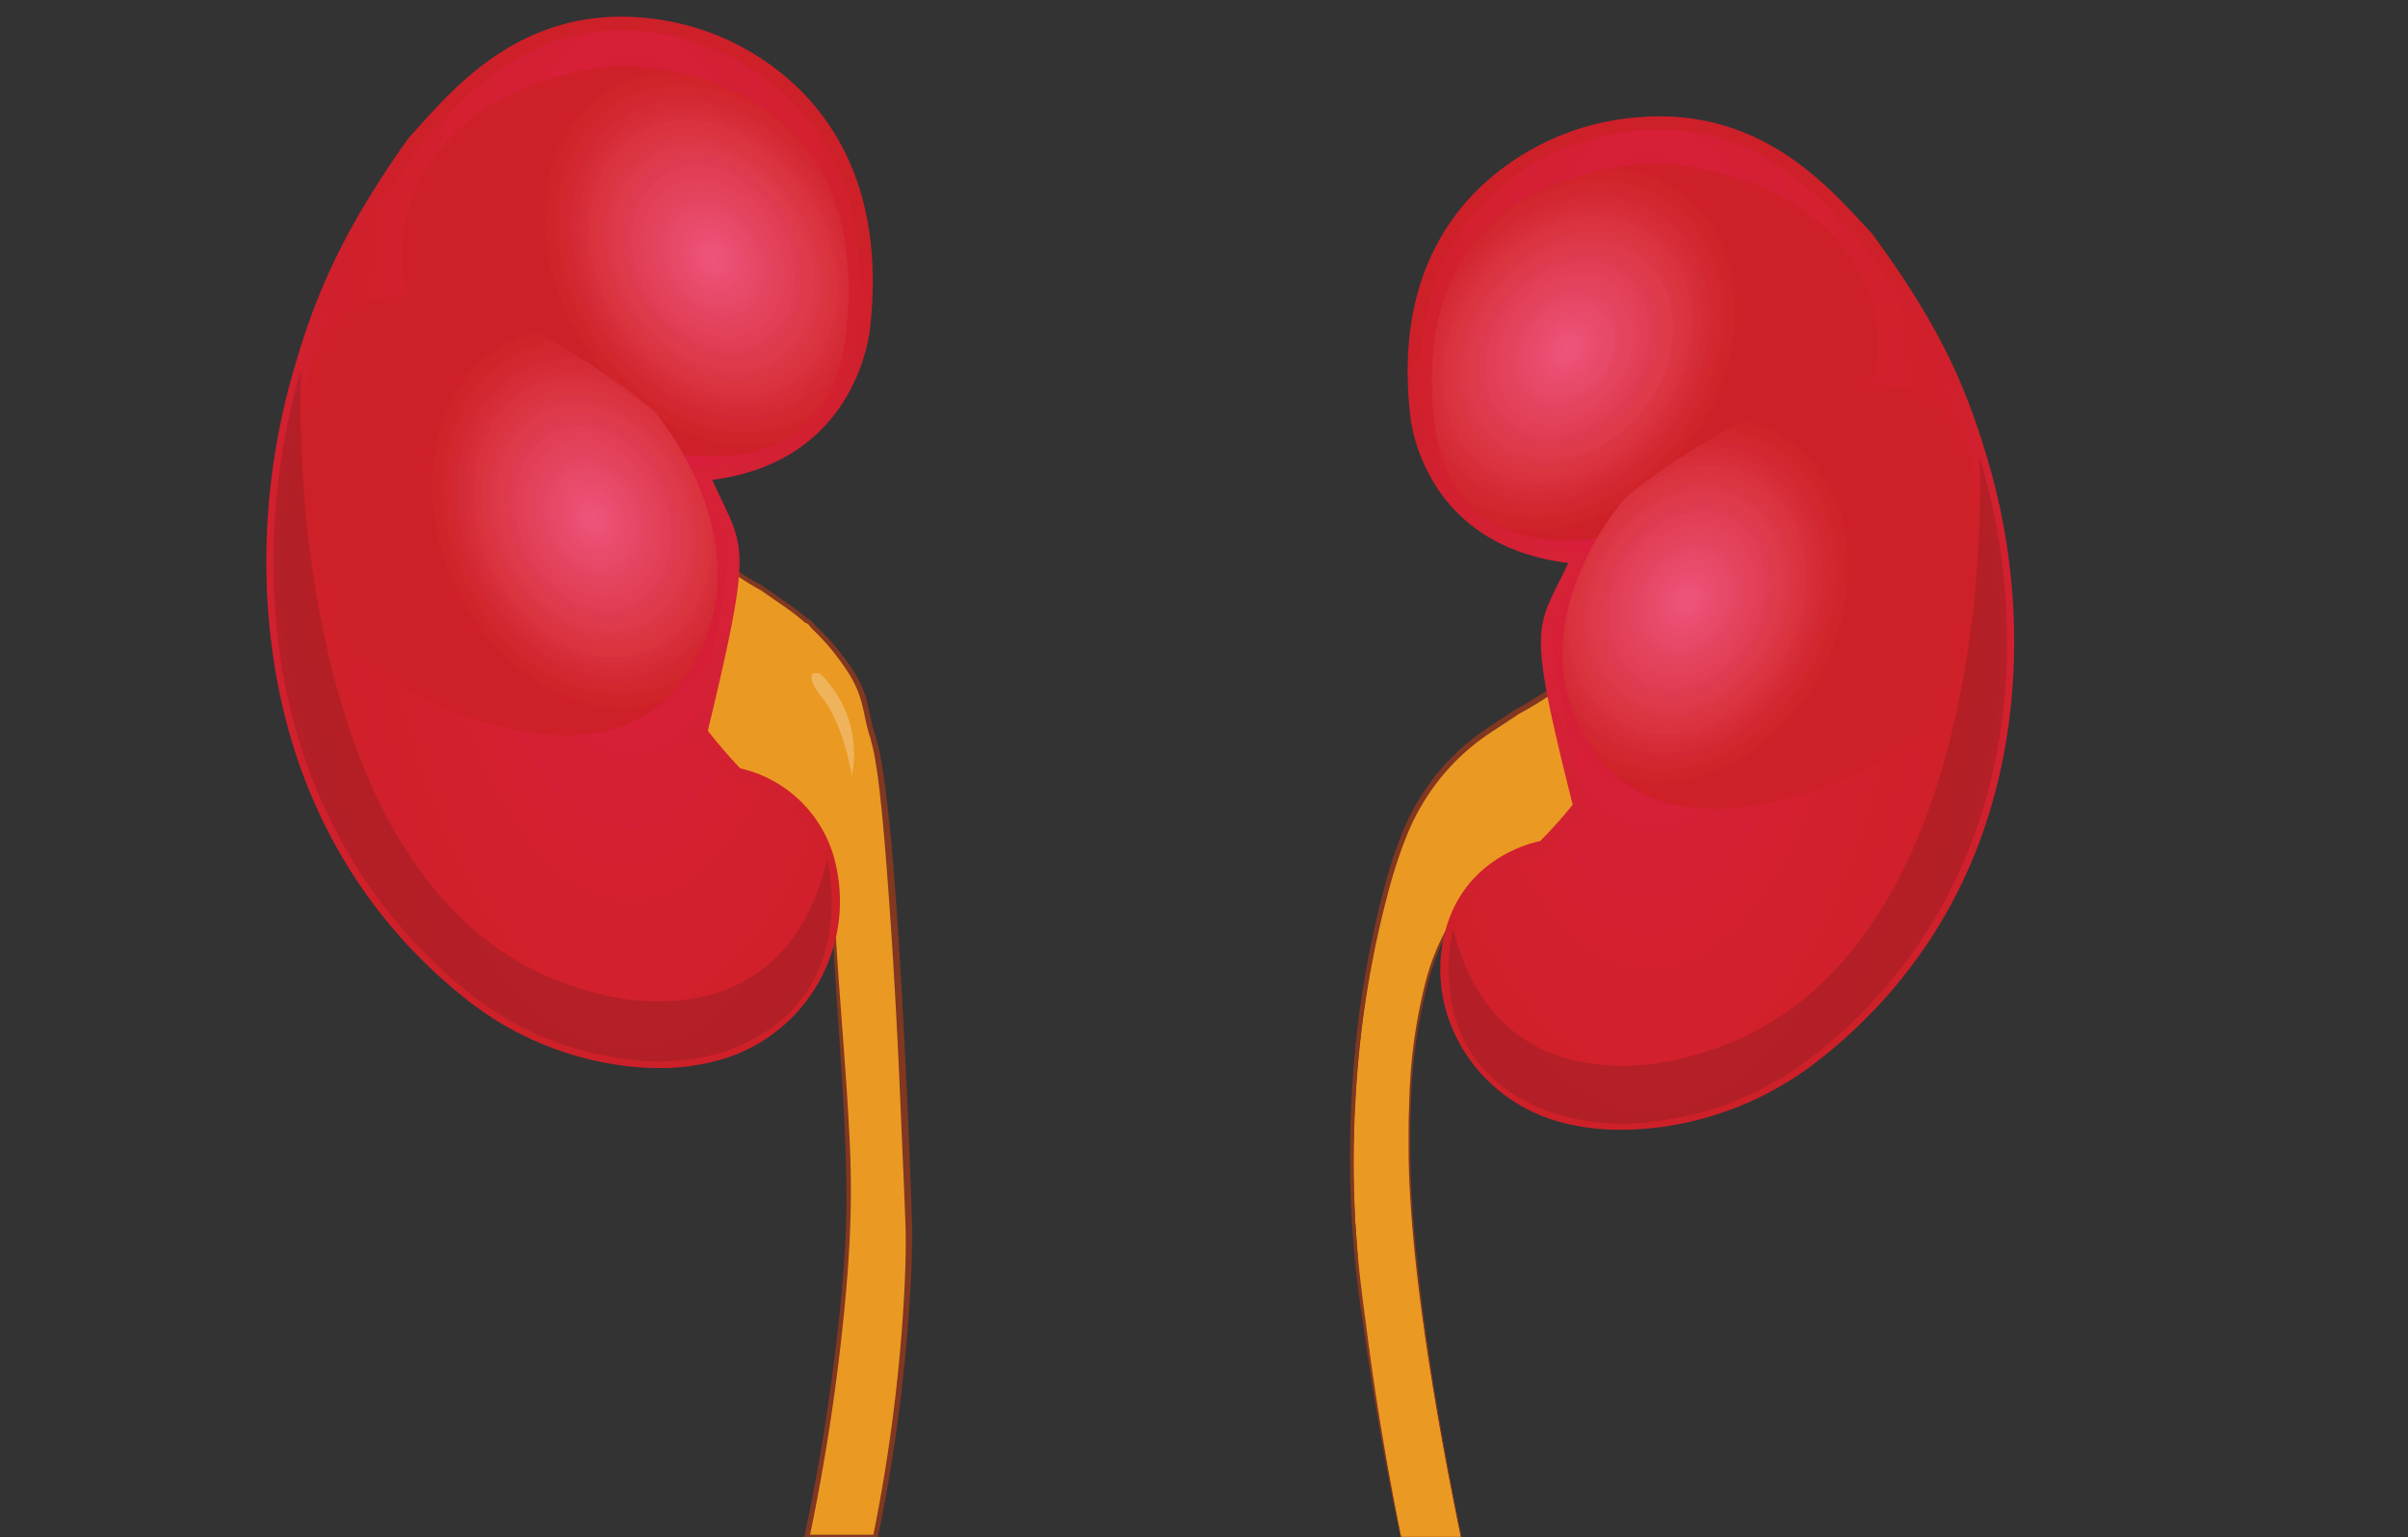 <svg xmlns="http://www.w3.org/2000/svg" xmlns:xlink="http://www.w3.org/1999/xlink" width="360" height="229.84" viewBox="0 0 360 229.84"><rect x="0" y="0" width="360" height="229.84" fill="#333333" stroke="none"/><defs><clipPath id="a"><path d="M281.83,114.48l0,0Z" fill="none"/></clipPath><clipPath id="b"><path d="M295.92,68.3c-3-9.78-6.65-18.88-16.95-32.83C273,29.21,263.31,17,244.9,18.53a37.49,37.49,0,0,0-22.81,10c-6.2,5.94-12.43,16.22-10.19,34.18.51,3.14,3.76,18.78,24,20.59h0c-5,11.58-7.14,7.7.31,37.21a71,71,0,0,1-5.46,6.11s-10.38,1.72-13.49,12.16c-3.51,11.81,3.6,24.27,15.82,27.87a35.53,35.53,0,0,0,14.2,1,47.63,47.63,0,0,0,23.82-9.8c11.09-8.63,27.23-26.29,28.86-57.13A95.1,95.1,0,0,0,295.92,68.3Z" fill="none"/></clipPath><radialGradient id="c" cx="-1519.65" cy="104.78" r="64.33" gradientTransform="translate(1775.4 -7.49) scale(1 0.96)" gradientUnits="userSpaceOnUse"><stop offset="0" stop-color="#db213f"/><stop offset="1" stop-color="#ce2029"/></radialGradient><clipPath id="d"><path d="M248.85,24.44s-38.4-1.37-34.46,37.7,62.4,6.62,65.88-5.94C282.71,47.36,278,27.51,248.85,24.44Z" fill="none"/></clipPath><clipPath id="e"><path d="M243.13,74.31s-18.29,20.43-4.1,38.93,48.6-1.45,51.36-5.73,12.28-43.11-4.33-49S243.13,74.31,243.13,74.31Z" fill="none"/></clipPath><clipPath id="f"><path d="M45,55.3c2.95-10.14,6.65-19.58,16.95-34C67.91,14.75,77.6,2,96,3.67A36.88,36.88,0,0,1,118.81,14.1C125,20.26,131.24,30.92,129,49.56c-.51,3.25-3.75,19.48-24,21.35h0c5,12,7.14,8-.3,38.61a75.61,75.61,0,0,0,5.45,6.33,18,18,0,0,1,13.49,12.61,23.6,23.6,0,0,1-15.82,28.92,34.23,34.23,0,0,1-14.2,1,46.82,46.82,0,0,1-23.81-10.16C58.73,139.26,42.6,120.94,41,89A101.9,101.9,0,0,1,45,55.3Z" fill="none"/></clipPath><radialGradient id="g" cx="85.16" cy="249.57" r="62.44" gradientTransform="translate(0 -177.78) scale(1 1.04)" xlink:href="#c"/><clipPath id="h"><path d="M92.06,9.81s38.39-1.42,34.46,39.1-62.41,6.87-65.88-6.16C58.2,33.58,63,13,92.06,9.81Z" fill="none"/></clipPath><clipPath id="i"><path d="M97.77,61.53s18.3,21.2,4.1,40.39-48.6-1.51-51.35-6S38.24,51.26,54.85,45.15,97.77,61.53,97.77,61.53Z" fill="none"/></clipPath></defs><title>kidneys</title><path d="M113.79,103.37c.14.45.23.77.28.93l0,.09c-1.62,3.14-3.1,6.07-4.28,8.46-1.08,2.2-1.86,3.86-2.37,5a64.54,64.54,0,0,1,4.11,5.33,10,10,0,0,1,1.29-.43.49.49,0,0,0,.36-.32.49.49,0,0,0-.1-.47c-.64-.75-.84-2.53-.57-5.19a18.05,18.05,0,0,1,9.27,7.59,22.89,22.89,0,0,1,2.89,11.87c0,8.85,3.09,36.19,2.09,49.91a300.7,300.7,0,0,1-6,43.68h10.21c.62-3.06,1.2-6.13,1.71-9.16a223.9,223.9,0,0,0,3.3-36.24s-2.06-64.52-5.41-74.33c-.92-2.68-1-5.29-2.11-7.57a27.11,27.11,0,0,0-3.58-5.44,33.7,33.7,0,0,0-3.19-3.4c-.14-.17-.28-.35-.42-.51a1.5,1.5,0,0,0-.64-.44A37.29,37.29,0,0,0,116.93,90c-1.07-.71-2.11-1.4-3.07-2.1l0,0a78.52,78.52,0,0,1-7.68-5.12l-.06,0-1.36-.08-.1-.14A54.63,54.63,0,0,1,102.13,92a10.71,10.71,0,0,1,5.74,1.41Z" fill="#ea9a22"/><path d="M113.83,103.35l.29.93v0l-3.4,6.76c-.58,1.12-1.14,2.25-1.66,3.4l-1.61,3.42,0-.08a65.86,65.86,0,0,1,4.12,5.33l-.09,0,.92-.3c.31-.11.65-.14.69-.44A.42.42,0,0,0,113,122a1.54,1.54,0,0,1-.26-.42,3.93,3.93,0,0,1-.29-.94,15.11,15.11,0,0,1,0-3.86v-.11l.11,0a19.74,19.74,0,0,1,6.31,3.88,17.3,17.3,0,0,1,4.21,6.1,23.06,23.06,0,0,1,1.66,7.23c.1,1.24.09,2.49.13,3.72s.09,2.46.17,3.7c.62,9.86,1.54,19.72,2,29.6A147.31,147.31,0,0,1,127,185.8c-.25,4.95-.72,9.88-1.27,14.8-1.11,9.83-2.69,19.62-4.71,29.31l-.35-.43,10.21,0-.37.3a251.63,251.63,0,0,0,4.56-34.46c.18-2.9.31-5.79.34-8.69,0-1.45,0-2.87-.07-4.33l-.17-4.35-.75-17.41c-.54-11.6-1.22-23.2-2.18-34.76-.26-2.89-.52-5.78-.88-8.65-.15-1.44-.43-2.85-.64-4.28-.14-.7-.33-1.39-.49-2.08q-.12-.51-.3-1c-.1-.35-.2-.71-.29-1.07-.35-1.43-.57-2.87-1-4.23a15.15,15.15,0,0,0-1.8-3.85,34.84,34.84,0,0,0-5.48-6.64h0l0,0-.44-.54a1.19,1.19,0,0,0-.48-.32l-.06,0,0,0a35.9,35.9,0,0,0-3.24-2.51l-3.4-2.35h0l0,0h0a38.47,38.47,0,0,1-4-2.5q-1.9-1.33-3.78-2.73l.1,0-1.35-.1h-.09l-.05-.07-.1-.14.34-.08a55.49,55.49,0,0,1-2.55,9.5l-.14-.19a11,11,0,0,1,5.8,1.45l0,0,0,0Zm-.09,0-6-10,0,0a10.69,10.69,0,0,0-5.68-1.36h-.21l.07-.19a55.34,55.34,0,0,0,2.44-9.47l.07-.44.26.36.1.13-.14-.07,1.36.08h.06l0,0c1.25.91,2.52,1.81,3.8,2.68a36.41,36.41,0,0,0,3.93,2.42h0l0,0h0L117.42,90a35.1,35.1,0,0,1,3.31,2.51l-.09-.06a1.64,1.64,0,0,1,.72.47l.48.57,0,0a35.27,35.27,0,0,1,5.66,6.7,16,16,0,0,1,1.92,4c.42,1.43.65,2.87,1,4.25.16.71.43,1.34.6,2.08s.38,1.43.53,2.15c.23,1.44.53,2.88.69,4.33.4,2.89.7,5.78,1,8.67,1,11.59,1.65,23.2,2.21,34.81q.42,8.7.73,17.41l.15,4.36c.06,1.44.1,2.92,0,4.38,0,2.91-.19,5.82-.38,8.72a252.75,252.75,0,0,1-4.72,34.56l-.06.31h-11l.09-.44q3.08-14.49,4.8-29.23c.57-4.91,1.06-9.83,1.32-14.76s.18-9.87,0-14.8c-.39-9.88-1.23-19.74-1.79-29.62-.07-1.23-.12-2.47-.15-3.71s0-2.47-.1-3.7a23,23,0,0,0-1.6-7.17,16.92,16.92,0,0,0-4.13-6,19.37,19.37,0,0,0-6.24-3.86l.12-.08a14.72,14.72,0,0,0,0,3.81,3.9,3.9,0,0,0,.27.9,2.55,2.55,0,0,0,.24.39.58.58,0,0,1,.15.51.55.55,0,0,1-.34.41l-.47.15-.91.3-.06,0,0-.05a65.87,65.87,0,0,0-4.09-5.32l0,0,0,0,1.62-3.42c.53-1.14,1.09-2.27,1.67-3.4l3.42-6.75v0Z" fill="#823721"/><path d="M85,107.3c.27.42.54.86.82,1.31a6.62,6.62,0,0,0,.7-.55c.67-.62,3.32-2.23,4.6.91a.35.35,0,0,0,.52.09c2-1.66,9.14-6.48,13.86.94l0,0c.39,1.13-2.69,11.15-2.74,11.93s1.5,1.25,1.64,2.06c.1.55,2.07.46,3.32.34a2.14,2.14,0,0,1,1-1.91,15.31,15.31,0,0,1,.15-2.37c.13-.7,2-3.83,4.14-7.17.94-4.33,2.7-10.31,3.86-14.14-1.28-2.54-3-5.29-4.74-6.16a18.66,18.66,0,0,0-14.94-1.47c-3.61,1.37-11.27,14.94-11.65,15.63l0,0Z" fill="#ea9a22"/><g opacity="0.26"><path d="M127.44,115.47c0,.16-.06.34-.09.53-.15-1.06-.3-1.43-.44-2.14s-.19-.79-.3-1.26c-.49-2.13-2-6.29-3.71-8.32a8.83,8.83,0,0,1-1.14-1.63c-.52-1-.73-1.9.1-2a1.25,1.25,0,0,1,1,.33,16.7,16.7,0,0,1,4.75,10.37A15.14,15.14,0,0,1,127.44,115.47Z" fill="#fff"/></g><g clip-path="url(#a)"><rect x="281.83" y="114.48" height="0.03" fill="#e18328"/><rect x="281.83" y="114.48" height="0.03" fill="#e18528"/><rect x="281.83" y="114.48" height="0.03" fill="#e28528"/><rect x="281.83" y="114.48" height="0.03" fill="#e18629"/><rect x="281.83" y="114.48" height="0.03" fill="#e28728"/><rect x="281.83" y="114.48" height="0.03" fill="#e28828"/><rect x="281.83" y="114.48" height="0.03" fill="#e18929"/><rect x="281.83" y="114.48" height="0.03" fill="#e28a29"/><rect x="281.83" y="114.48" height="0.03" fill="#e28b29"/><rect x="281.83" y="114.48" height="0.03" fill="#e28c28"/><rect x="281.83" y="114.48" height="0.03" fill="#e38d28"/><rect x="281.83" y="114.48" height="0.03" fill="#e38d28"/><rect x="281.83" y="114.48" height="0.03" fill="#e48e27"/><rect x="281.83" y="114.48" height="0.03" fill="#e49027"/><rect x="281.83" y="114.48" height="0.03" fill="#e69226"/><rect x="281.83" y="114.48" height="0.03" fill="#e69226"/><rect x="281.83" y="114.48" height="0.03" fill="#e79427"/><rect x="281.83" y="114.48" height="0.03" fill="#e79527"/><rect x="281.83" y="114.48" height="0.03" fill="#e89627"/><rect x="281.83" y="114.48" height="0.03" fill="#e89728"/><rect x="281.83" y="114.48" height="0.03" fill="#e99827"/><rect x="281.84" y="114.48" height="0.03" fill="#e99928"/><rect x="281.84" y="114.48" height="0.03" fill="#e99a28"/><rect x="281.84" y="114.48" height="0.03" fill="#ea9b29"/><rect x="281.84" y="114.48" height="0.03" fill="#ea9c2a"/><rect x="281.84" y="114.48" height="0.03" fill="#ea9d2a"/><rect x="281.84" y="114.48" height="0.03" fill="#eb9e2b"/><rect x="281.84" y="114.48" height="0.03" fill="#eb9f2c"/><rect x="281.84" y="114.48" height="0.03" fill="#eca02d"/><rect x="281.84" y="114.48" height="0.03" fill="#eca12d"/><rect x="281.84" y="114.48" height="0.03" fill="#eca22c"/><rect x="281.84" y="114.48" height="0.03" fill="#eda32c"/><rect x="281.84" y="114.48" height="0.03" fill="#eca32b"/><rect x="281.84" y="114.48" height="0.03" fill="#eca52b"/><rect x="281.84" y="114.48" height="0.03" fill="#eda62a"/><rect x="281.84" y="114.48" height="0.03" fill="#eda62a"/><rect x="281.84" y="114.48" height="0.03" fill="#eea82a"/><rect x="281.84" y="114.48" height="0.03" fill="#eea82a"/><rect x="281.84" y="114.48" height="0.03" fill="#eeaa2a"/><rect x="281.84" y="114.48" height="0.03" fill="#efaa2b"/><rect x="281.84" y="114.48" height="0.03" fill="#efac2c"/><rect x="281.84" y="114.48" height="0.03" fill="#f0ad2b"/><rect x="281.84" y="114.48" height="0.03" fill="#f0af2b"/><rect x="281.85" y="114.48" height="0.03" fill="#efaf2b"/><rect x="281.85" y="114.48" height="0.03" fill="#f0b02a"/><rect x="281.85" y="114.48" height="0.03" fill="#f0b12a"/><rect x="281.85" y="114.48" height="0.03" fill="#f1b229"/><rect x="281.85" y="114.48" height="0.03" fill="#f2b32a"/><rect x="281.85" y="114.48" height="0.03" fill="#f2b429"/><rect x="281.85" y="114.48" height="0.03" fill="#f3b529"/><rect x="281.85" y="114.48" height="0.03" fill="#f3b629"/><rect x="281.85" y="114.48" height="0.03" fill="#f3b72a"/><rect x="281.85" y="114.48" height="0.03" fill="#f3b82b"/><rect x="281.85" y="114.48" height="0.03" fill="#f3b92b"/><rect x="281.85" y="114.48" height="0.03" fill="#f3ba2b"/><rect x="281.85" y="114.48" height="0.03" fill="#f4bb2b"/><rect x="281.85" y="114.48" height="0.03" fill="#f3bb2c"/><rect x="281.85" y="114.48" height="0.03" fill="#f4bc2c"/><rect x="281.85" y="114.48" height="0.03" fill="#f5be2c"/><rect x="281.85" y="114.48" height="0.03" fill="#f5be2c"/><rect x="281.85" y="114.48" height="0.03" fill="#f6bf2d"/><rect x="281.85" y="114.48" height="0.03" fill="#f6c12d"/><rect x="281.85" y="114.48" height="0.03" fill="#f6c22e"/><rect x="281.85" y="114.48" height="0.03" fill="#f7c32d"/><rect x="281.86" y="114.48" height="0.03" fill="#f7c42e"/><rect x="281.86" y="114.48" height="0.03" fill="#f9c52f"/><rect x="281.86" y="114.48" height="0.03" fill="#f9c730"/><rect x="281.86" y="114.48" height="0.03" fill="#fac731"/><rect x="281.86" y="114.48" height="0.03" fill="#fac931"/><rect x="281.86" y="114.48" height="0.03" fill="#faca31"/><rect x="281.86" y="114.48" height="0.03" fill="#facb31"/><rect x="281.86" y="114.48" height="0.03" fill="#fbcc31"/><rect x="281.86" y="114.48" height="0.03" fill="#fbcd31"/><rect x="281.86" y="114.48" height="0.03" fill="#fcce31"/><rect x="281.86" y="114.48" height="0.03" fill="#fcce31"/><rect x="281.86" y="114.48" height="0.03" fill="#fcd032"/><rect x="281.86" y="114.48" height="0.03" fill="#fdd132"/><rect x="281.86" y="114.48" height="0.03" fill="#fdd133"/><rect x="281.86" y="114.48" height="0.03" fill="#fcd233"/><rect x="281.86" y="114.48" height="0.03" fill="#fdd334"/><rect x="281.86" y="114.48" height="0.03" fill="#fed434"/><rect x="281.86" y="114.48" height="0.03" fill="#ffd532"/><rect x="281.86" y="114.48" height="0.03" fill="#ffd632"/></g><polygon points="281.59 114.87 281.54 114.84 282.11 114.12 282.12 114.13 282.12 114.12 282.15 114.15 281.59 114.87" fill="#9e4c24"/><path d="M209.44,229.84h9c-4.64-22.55-7.48-42.35-7.75-56.51-.57-30.09,7.5-36.83,7.5-36.83a10,10,0,0,1,9.63-1.74,42.11,42.11,0,0,0,4.55,1.29c1.77.39,3.6,1.69,4.7,5,2.26,6.8-1.91,13.26-4.33,15.21a4.58,4.58,0,0,1,3.68,2.73c.74-2.92,2.73-10.1,4.68-11a1.08,1.08,0,0,1,.91,0,1.81,1.81,0,0,1,1.14,1c.2.65-.24,1.3-.7,2a4.54,4.54,0,0,0-.78,1.51,8.77,8.77,0,0,1-.41,1.26c-.51,1.36-.95,2.55.51,3.51a5.9,5.9,0,0,1,3.59-2.47,3.78,3.78,0,0,1,3,1,1.74,1.74,0,0,0,.86-1c.18-.72-.22-1.66-1.18-2.72-2.09-2.3-2.56-7.08-.91-9.38a3,3,0,0,1,3.54-.91c2.13.84,2.85,3,3.5,4.85.51,1.5,1,2.81,2,3.22.17-1.23.85-4.94,3.07-5.94a3.63,3.63,0,0,1,3.37.43c0-.72-.28-2.18-2.79-3.34-2.3-1.07-2.72-3.9-1.79-5.92a2.9,2.9,0,0,1,3.79-1.75c2.94,1.15,2.67,2.8,2.45,4.13a4.29,4.29,0,0,0-.09,1.15,1.62,1.62,0,0,0,.55,1.09c-.38-1.87-.91-7.23,5-9.76a8,8,0,0,0,1.91-1,18.18,18.18,0,0,0-3.54-.08c-2.72.08-3.69.06-3.91-.44a4.53,4.53,0,0,0-.26-.45c-.92-1.53-3.37-5.6,1.07-9.43a3.33,3.33,0,0,1,2.54-.84,5.17,5.17,0,0,1-1.57-3.3,3.69,3.69,0,0,1,1.81-3,.09.09,0,0,0,0-.07s0,0-.05-.05a6.93,6.93,0,0,1-4.55-2.93c-1-1.71-1.09-4-.19-6.76l0-.06a5.43,5.43,0,0,1,3.12-2.44,3.65,3.65,0,0,1,3,.74,1.25,1.25,0,0,0,1.23.14.77.77,0,0,0,.45-.47c.1-.32.09-.94-.57-2.09-.52-.34-3.48-2.38-3.16-4.49.19-1.27,1.5-2.26,3.9-3a.54.54,0,0,0,.06-.49c-.07-.15-.39-.52-1.81-.63-2.2-.16-4.83-1.4-5.43-3.17-.3-.89-.23-2.32,1.83-4a3.8,3.8,0,0,1,2.68-1.6,4.28,4.28,0,0,1-1.9-2.52,3.29,3.29,0,0,1,.86-2.72,17.85,17.85,0,0,1,2.54-2.34,6.21,6.21,0,0,1-3-.43,4.93,4.93,0,0,1-2.64-2.91V69c0-.1-.25-2.46,1-3.67a2.87,2.87,0,0,1,.44-.34,5,5,0,0,1-2.65-1.36,1.53,1.53,0,0,1-.32-1.28,14.45,14.45,0,0,1,1.3-3.5c-1.88,1.21-5.6,3.3-8,2.65A2.8,2.8,0,0,1,254,59.74c-1.28-3.23,2.27-5.48,5.17-6.73-1.65.08-3.49-.08-4.57-.89l-.05,0,0-.06a2.07,2.07,0,0,1,.09-2.08,4.87,4.87,0,0,0-2,3.29c-.12.8-.34,1.23-.71,1.34a.7.7,0,0,1-.73-.21c-.68-.66-1.26-2.77-1-4.75a4.43,4.43,0,0,1-2.42,1.14,4.62,4.62,0,0,1-3.39-1.22l0,0,0,0a21.3,21.3,0,0,1-2-4c-.27.57-.49,1.93.59,3.87.58,1.06,1.12,1.89,1.5,2.49.68,1,.93,1.45.66,1.76s-.7.16-1.31,0a10.8,10.8,0,0,1-4.67-3.11,3.2,3.2,0,0,1-1,2.11,3.71,3.71,0,0,1-2.81.68,1.26,1.26,0,0,0-.1,1.06c.22.51,1,1.19,3.56,1.52,3.9.51,5.23,1.71,5.18,2.58,0,.62-.67,1-1.63,1.07a17.76,17.76,0,0,1-4.26-1c-2-.62-4.64-1.46-5.34-1.07,1.25.43,5.07,2.11,5.05,6.65,0,.88,0,1.66,0,2.35.11,3.39.17,5.1-3.47,8.56a.74.74,0,0,0,.22.69c.27.19,1.21.47,4.3-1.13a3.29,3.29,0,0,1,3-.32c1.06.54,1.73,1.91,2,4.09l0,.19,0,0c0,.34.09.71.12,1.09a23.86,23.86,0,0,1-.12,3.44l0,.13a52.87,52.87,0,0,1-1.74,7.41c-1.64,5-3.86,8.5-6.59,10.43l-.08.06a86.68,86.68,0,0,1-8.63,5.54c-1.08.77-2.25,1.52-3.46,2.28l-.1.06a33.91,33.91,0,0,0-12.65,14.89c-3.92,8.89-10.31,34.56-7.63,63.76C202.71,187.55,204.53,206.34,209.44,229.84Z" fill="#ea9a22"/><path d="M209.47,229.8l9,0-.06.07c-2.26-10.95-4.27-22-5.77-33-.75-5.55-1.37-11.11-1.74-16.7-.18-2.79-.32-5.59-.31-8.39,0-1.39,0-2.79,0-4.19l.14-4.2a79,79,0,0,1,2.41-16.61,34.12,34.12,0,0,1,3.08-7.82,17,17,0,0,1,1.19-1.76A5.72,5.72,0,0,1,219,135.7a10.39,10.39,0,0,1,3.95-1.54,10.07,10.07,0,0,1,4.23.22l4,1.13c.66.21,1.34.35,2,.59a5.75,5.75,0,0,1,1.83,1.16,9,9,0,0,1,2.18,3.64,13.71,13.71,0,0,1,.06,8.38,16.79,16.79,0,0,1-1.71,3.88,13.06,13.06,0,0,1-2.7,3.28l-.11-.39a5.15,5.15,0,0,1,2.31.91,4.91,4.91,0,0,1,1.55,1.95l-.43,0c.49-1.93,1-3.84,1.69-5.73a29,29,0,0,1,1.12-2.79,12.16,12.16,0,0,1,.71-1.33,4,4,0,0,1,1-1.19,1.35,1.35,0,0,1,.81-.31,1.76,1.76,0,0,1,.83.24,1.74,1.74,0,0,1,1,1.3,2.48,2.48,0,0,1-.51,1.54c-.28.42-.57.82-.79,1.23a2.9,2.9,0,0,0-.24.64l-.23.73c-.14.49-.34.95-.47,1.41a2.42,2.42,0,0,0-.1,1.32,1.91,1.91,0,0,0,.82,1l-.35.06a6.49,6.49,0,0,1,3.12-2.43,3.63,3.63,0,0,1,2,0,4.55,4.55,0,0,1,1.77,1l-.3,0a1.32,1.32,0,0,0,.77-1.19,2.92,2.92,0,0,0-.62-1.47c-.17-.23-.35-.46-.54-.67a6.54,6.54,0,0,1-.56-.74,7.69,7.69,0,0,1-.82-1.65,10.21,10.21,0,0,1-.59-3.59,6.79,6.79,0,0,1,.91-3.55,3.18,3.18,0,0,1,3.38-1.38,4.74,4.74,0,0,1,3,2.18,15.1,15.1,0,0,1,1.42,3.33,12.88,12.88,0,0,0,.65,1.61,2.23,2.23,0,0,0,1.06,1.12l-.39.23a15.55,15.55,0,0,1,.6-2.6,8,8,0,0,1,1.23-2.41,3.5,3.5,0,0,1,2.38-1.41,4.48,4.48,0,0,1,2.67.69l-.45.25A2.86,2.86,0,0,0,261,142a6.46,6.46,0,0,0-1.22-.73,4.64,4.64,0,0,1-1.31-.9,5,5,0,0,1-.49-5.94,3.24,3.24,0,0,1,2.66-1.68,3.74,3.74,0,0,1,1.58.36,6.06,6.06,0,0,1,1.36.8,3,3,0,0,1,1,1.34,3.56,3.56,0,0,1,.12,1.61c-.06.52-.18,1-.19,1.45a1.4,1.4,0,0,0,.45,1.07l-.51.32a10.3,10.3,0,0,1-.11-3.63,8.11,8.11,0,0,1,1.32-3.4,8.43,8.43,0,0,1,2.7-2.45c1-.62,2.26-1,3.07-1.6l.13.56a11.34,11.34,0,0,0-2.22-.09l-2.33.06a10.13,10.13,0,0,1-2.43-.13,1,1,0,0,1-.67-.51l-.28-.48c-.2-.33-.4-.68-.58-1a7.1,7.1,0,0,1-.82-4.73,7.47,7.47,0,0,1,2.57-4.06l.22.61a.26.26,0,0,1-.16,0,.38.38,0,0,1-.16-.43c.1-.19.1-.13.1-.14l0,0,0,0,.07-.06L265,118l.32-.2a3.55,3.55,0,0,1,.69-.31,3.51,3.51,0,0,1,1.51-.17l-.3.58a6.71,6.71,0,0,1-1.42-2.21,3.54,3.54,0,0,1,.06-2.71,4,4,0,0,1,.77-1.12,4.16,4.16,0,0,1,.48-.46l.26-.21.13-.1a.36.36,0,0,0-.11.27c0,.08.18.28.23.25a8.76,8.76,0,0,1-2.44-.9,6,6,0,0,1-3.08-4.13,10.32,10.32,0,0,1,.51-5.12v0l0-.06v0h0a6.29,6.29,0,0,1,2.12-2.14,3.81,3.81,0,0,1,3-.41,4.65,4.65,0,0,1,1.38.67.89.89,0,0,0,1,.15.39.39,0,0,0,.23-.29,1.23,1.23,0,0,0,0-.53,5.26,5.26,0,0,0-.52-1.21l.13.13a10.43,10.43,0,0,1-2.15-1.83,4.16,4.16,0,0,1-1.22-2.68,2.57,2.57,0,0,1,.5-1.49,4,4,0,0,1,1.1-1,9.43,9.43,0,0,1,2.6-1.12l-.23.18a.33.33,0,0,0,.05-.14s0,0-.1-.07a2,2,0,0,0-.68-.23c-.49-.1-1.11-.1-1.7-.23a8.48,8.48,0,0,1-3.31-1.42,4.56,4.56,0,0,1-1.26-1.39,3,3,0,0,1-.33-1.93,5.48,5.48,0,0,1,2.06-3l-.07.09a4.29,4.29,0,0,1,1.29-1.22,4,4,0,0,1,1.68-.56l-.19.73a5.34,5.34,0,0,1-1.76-1.89,3.2,3.2,0,0,1-.13-2.67,6,6,0,0,1,1.52-2.06,16,16,0,0,1,1.86-1.62l.28.74a6.35,6.35,0,0,1-3.66-.71,5.45,5.45,0,0,1-2.36-2.89v0l0-.08v0a6.83,6.83,0,0,1,.21-2.38,4.13,4.13,0,0,1,.52-1.13,2.43,2.43,0,0,1,.41-.5c.16-.14.34-.27.51-.41l.12.77a7.89,7.89,0,0,1-2-.78,2.36,2.36,0,0,1-1.31-1.95,4.3,4.3,0,0,1,.21-1.11c.09-.34.21-.67.33-1a18,18,0,0,1,.84-1.9l.6.54a21.4,21.4,0,0,1-4.73,2.38,7.82,7.82,0,0,1-2.7.46,3.35,3.35,0,0,1-2.6-1.21,3.48,3.48,0,0,1-.66-1.3,3.85,3.85,0,0,1-.17-1.44,4.47,4.47,0,0,1,1.2-2.56A13.12,13.12,0,0,1,259,52.61l.19.83a12.15,12.15,0,0,1-2.48-.1,5.14,5.14,0,0,1-2.43-.91l-.06,0,0-.06a2.35,2.35,0,0,1-.34-1.32,2.6,2.6,0,0,1,.39-1.28l.63.59a4.5,4.5,0,0,0-1.6,2,5.9,5.9,0,0,0-.31,1.3,3.43,3.43,0,0,1-.27.8,1.22,1.22,0,0,1-.86.64,1.18,1.18,0,0,1-1-.37,2.62,2.62,0,0,1-.49-.7,6.45,6.45,0,0,1-.49-1.44,8.71,8.71,0,0,1-.15-3l.74.39a4.64,4.64,0,0,1-3.25,1.27,5.39,5.39,0,0,1-3.18-1.37l-.06-.05,0-.06c-.41-.65-.8-1.31-1.16-2a11.7,11.7,0,0,1-1-2.18l.85.08a2.89,2.89,0,0,0-.1,1.69,6,6,0,0,0,.65,1.73l2.08,3.42a2.45,2.45,0,0,1,.25.58.93.93,0,0,1-.27.89,1,1,0,0,1-.83.24,2.82,2.82,0,0,1-.57-.13,11.6,11.6,0,0,1-1.92-.8,9.94,9.94,0,0,1-3.29-2.57l.82-.22a3.58,3.58,0,0,1-1.47,2.6,4.35,4.35,0,0,1-2.89.59l.45-.24a.67.67,0,0,0,0,.83,2.51,2.51,0,0,0,1,.62,14.35,14.35,0,0,0,2.76.55,12.67,12.67,0,0,1,2.92.8,4.56,4.56,0,0,1,1.37.88,2,2,0,0,1,.51.78A1.32,1.32,0,0,1,244,59a2.05,2.05,0,0,1-1.59.91,4.64,4.64,0,0,1-1.6-.12c-1-.22-1.92-.52-2.85-.8s-1.85-.58-2.77-.83a13.74,13.74,0,0,0-1.38-.32,5.16,5.16,0,0,0-.66-.08,1.27,1.27,0,0,0-.46,0l-.08-.87A8.32,8.32,0,0,1,237,60.2a6.76,6.76,0,0,1,.95,2.64c.12.95.09,1.81.12,2.67,0,1.71.26,3.56-.39,5.38a12.06,12.06,0,0,1-3.21,4.37l.15-.3a.66.66,0,0,0,0,.21l0,0a1.07,1.07,0,0,0,.54,0,6.16,6.16,0,0,0,1.49-.41,15,15,0,0,0,1.48-.67,6.77,6.77,0,0,1,1.67-.66,3.21,3.21,0,0,1,1.95.15A3.28,3.28,0,0,1,243.18,75a8.44,8.44,0,0,1,1,3.41l0,.3-.26.17-.05,0,.22-.5.13,1.14c0,.39,0,.76,0,1.14,0,.74-.05,1.49-.13,2.24a41.86,41.86,0,0,1-.86,4.38,35.48,35.48,0,0,1-3,8.36,18.64,18.64,0,0,1-2.53,3.72,13.53,13.53,0,0,1-1.64,1.57c-.63.48-1.2.87-1.82,1.3a67.45,67.45,0,0,1-7.51,4.72l.07,0-3.45,2.27a33.56,33.56,0,0,0-3.29,2.38,33.07,33.07,0,0,0-5.58,5.88,33.78,33.78,0,0,0-4,7.06,69.1,69.1,0,0,0-2.63,7.74,150.76,150.76,0,0,0-5.2,32.36,155.07,155.07,0,0,0-.1,16.42c0,1.37.17,2.73.25,4.1s.19,2.73.34,4.09c.29,2.73.62,5.45,1,8.17C205.49,208.24,207.31,219.11,209.47,229.8Zm-.06.08c-2.32-10.79-4.19-21.57-5.71-32.45a159.86,159.86,0,0,1-1.65-32.86,151.11,151.11,0,0,1,5.09-32.52,66.81,66.81,0,0,1,2.63-7.84,34.77,34.77,0,0,1,4.07-7.23,33.64,33.64,0,0,1,5.69-6,36.5,36.5,0,0,1,3.36-2.45l3.41-2.27,0,0,0,0a69.42,69.42,0,0,0,7.36-4.67c.58-.42,1.22-.85,1.76-1.27A13.17,13.17,0,0,0,237,98.76a18.25,18.25,0,0,0,2.39-3.55,34.8,34.8,0,0,0,2.91-8.16,40.44,40.44,0,0,0,.82-4.26,17.34,17.34,0,0,0,0-4.26l-.05-.31.28-.18,0,0-.23.47a7.63,7.63,0,0,0-.83-3,2,2,0,0,0-2.32-1,5.67,5.67,0,0,0-1.44.57,16,16,0,0,1-1.57.71,6.74,6.74,0,0,1-1.74.47,2,2,0,0,1-1.1-.14,1.08,1.08,0,0,1-.5-.6,1.54,1.54,0,0,1,0-.63l0-.17.13-.12a11.24,11.24,0,0,0,3-4c.56-1.52.35-3.27.34-5,0-.88,0-1.77-.11-2.56a5.69,5.69,0,0,0-.81-2.26,7.36,7.36,0,0,0-3.84-2.92l-1.11-.39,1-.48a1.83,1.83,0,0,1,1-.15c.27,0,.52.06.78.1.5.09,1,.21,1.46.34,1,.25,1.88.55,2.81.84s1.84.58,2.76.78a3.59,3.59,0,0,0,1.28.11,1.18,1.18,0,0,0,.88-.42c.12-.19,0-.46-.26-.75a3.76,3.76,0,0,0-1.08-.68,11.36,11.36,0,0,0-2.69-.73,14.72,14.72,0,0,1-2.93-.61,3.35,3.35,0,0,1-1.43-.89,1.52,1.52,0,0,1-.37-.94,1.8,1.8,0,0,1,.24-.94l.14-.27.31,0a3.48,3.48,0,0,0,2.28-.43,2.66,2.66,0,0,0,1.08-2l.13-1.1.69.88a9,9,0,0,0,3,2.31,11.89,11.89,0,0,0,1.77.75,1.42,1.42,0,0,0,.51.09s0,.06,0,0a1.6,1.6,0,0,0-.16-.34l-2.07-3.42a7,7,0,0,1-.75-2,3.81,3.81,0,0,1,.17-2.25l.5-1.14.35,1.22a10.36,10.36,0,0,0,.88,2c.35.66.74,1.31,1.13,1.94l-.09-.1a4.55,4.55,0,0,0,2.65,1.17,3.77,3.77,0,0,0,2.62-1l.88-.78-.15,1.17a8,8,0,0,0,.13,2.67,5.4,5.4,0,0,0,.42,1.23c.18.39.47.65.58.6s.32-.32.39-.75A6.5,6.5,0,0,1,252.4,52a5.29,5.29,0,0,1,1.89-2.38L256,48.41l-1,1.77a1.87,1.87,0,0,0-.26.85,1.58,1.58,0,0,0,.2.82l-.1-.11a4.39,4.39,0,0,0,2,.74,11.82,11.82,0,0,0,2.31.1l2.32-.1-2.13.93a12.08,12.08,0,0,0-4.17,2.71,3.48,3.48,0,0,0-1,2.05,3.28,3.28,0,0,0,.63,2.14,2.53,2.53,0,0,0,2,.89,6.75,6.75,0,0,0,2.4-.42,20.84,20.84,0,0,0,4.55-2.28l1.29-.83-.69,1.38c-.3.59-.57,1.2-.81,1.81-.11.31-.22.62-.3.94a4.3,4.3,0,0,0-.18.88,1.53,1.53,0,0,0,.9,1.24,6.92,6.92,0,0,0,1.78.68l.82.21-.71.55-.36.28a2.11,2.11,0,0,0-.3.37,3.36,3.36,0,0,0-.41.9,5.71,5.71,0,0,0-.18,2.06v0l0,.08,0,0a4.68,4.68,0,0,0,2,2.47,5.57,5.57,0,0,0,3.18.6l1.43-.12-1.15.86a15.23,15.23,0,0,0-1.78,1.54,5.2,5.2,0,0,0-1.33,1.78,2.37,2.37,0,0,0,.09,2,4.66,4.66,0,0,0,1.5,1.6l.91.64-1.1.09a3.36,3.36,0,0,0-2.39,1.43l0,0-.05,0A4.75,4.75,0,0,0,264,84.46,2.66,2.66,0,0,0,265.3,87a7.55,7.55,0,0,0,3,1.27c.53.13,1.07.12,1.71.24a2.76,2.76,0,0,1,.94.34.91.91,0,0,1,.44.56,1,1,0,0,1-.13.69l-.07.14-.16,0a9.46,9.46,0,0,0-2.39,1,2.35,2.35,0,0,0-1.26,1.87,3.53,3.53,0,0,0,1,2.17,10.84,10.84,0,0,0,2,1.7l.08,0,0,.08a5.6,5.6,0,0,1,.6,1.41,1.93,1.93,0,0,1,0,.87,1.18,1.18,0,0,1-.63.79,1.65,1.65,0,0,1-1.73-.2,4,4,0,0,0-1.16-.57,3,3,0,0,0-2.45.34,5.52,5.52,0,0,0-1.86,1.86v0l0,.06v0a9.56,9.56,0,0,0-.49,4.75,5.23,5.23,0,0,0,2.71,3.64,8.17,8.17,0,0,0,2.24.83c.11,0,.36.23.33.36a.42.42,0,0,1-.18.4l-.11.09-.24.18a5.33,5.33,0,0,0-.42.4,3.36,3.36,0,0,0-.64.93,2.79,2.79,0,0,0,0,2.18,6.09,6.09,0,0,0,1.27,2l.61.68-.91-.1a2.92,2.92,0,0,0-1.21.14,3.1,3.1,0,0,0-.56.25l-.26.17-.12.09,0,0,0,0h0s0,.06.08-.13a.35.35,0,0,0-.16-.41.3.3,0,0,0-.17,0l.22.61a6.8,6.8,0,0,0-2.35,3.67,6.5,6.5,0,0,0,.76,4.29c.17.33.36.66.56,1l.3.54s.09.1.25.15a10.59,10.59,0,0,0,2.22.11l2.34-.06a11.37,11.37,0,0,1,2.43.13l.66.14-.54.42a7.65,7.65,0,0,1-1.63.91,17.16,17.16,0,0,0-1.55.76,7.75,7.75,0,0,0-2.5,2.26,8.52,8.52,0,0,0-1.13,6.53l.18.87-.68-.55a2,2,0,0,1-.69-1.58,15,15,0,0,1,.19-1.52,2.38,2.38,0,0,0-.85-2.39,4.48,4.48,0,0,0-1.2-.71,3,3,0,0,0-1.31-.32,2.64,2.64,0,0,0-2.16,1.38,4.46,4.46,0,0,0,.4,5.19,3.91,3.91,0,0,0,1.14.78,7.28,7.28,0,0,1,1.33.81,3.48,3.48,0,0,1,1.52,2.76l0,.49-.43-.25a4,4,0,0,0-2.31-.62,2.89,2.89,0,0,0-2,1.2,7.3,7.3,0,0,0-1.14,2.22,14.18,14.18,0,0,0-.58,2.5l-.05.36-.34-.14a2.8,2.8,0,0,1-1.36-1.38A14.92,14.92,0,0,1,254,147a14.59,14.59,0,0,0-1.35-3.21,4.19,4.19,0,0,0-2.6-1.94,2.62,2.62,0,0,0-2.81,1.13,6.28,6.28,0,0,0-.83,3.26,9.63,9.63,0,0,0,.56,3.4,7.49,7.49,0,0,0,.75,1.53,7.09,7.09,0,0,0,.51.68,7.94,7.94,0,0,1,.58.72,3.42,3.42,0,0,1,.72,1.77,1.86,1.86,0,0,1-1,1.66l-.16.08-.14-.11a4,4,0,0,0-1.56-.89,3.16,3.16,0,0,0-1.75,0,6,6,0,0,0-2.86,2.24l-.14.2-.2-.14a2.28,2.28,0,0,1-1-1.27,2.91,2.91,0,0,1,.09-1.61c.15-.49.35-.95.48-1.41l.22-.69a2.91,2.91,0,0,1,.29-.76c.24-.46.55-.86.81-1.27a2,2,0,0,0,.44-1.22,1.24,1.24,0,0,0-.77-.91.9.9,0,0,0-1.14,0,3.68,3.68,0,0,0-.9,1,12.26,12.26,0,0,0-.69,1.29,26.1,26.1,0,0,0-1.1,2.74c-.66,1.86-1.2,3.77-1.7,5.69l-.16.62-.27-.58a4.35,4.35,0,0,0-1.4-1.77,4.55,4.55,0,0,0-2.1-.84l-.49-.07.38-.32a12.45,12.45,0,0,0,2.6-3.17,16.36,16.36,0,0,0,1.69-3.77,13.35,13.35,0,0,0,0-8.13,8.55,8.55,0,0,0-2.07-3.48,5.34,5.34,0,0,0-1.7-1.08c-.62-.23-1.31-.37-2-.58-2.71-.69-5.35-1.91-8.11-1.37a10.15,10.15,0,0,0-3.82,1.48,8.24,8.24,0,0,0-2.67,3.06,33.59,33.59,0,0,0-3.07,7.74A78.08,78.08,0,0,0,211,163.33l-.16,4.19c0,1.4,0,2.8,0,4.19,0,2.8.12,5.59.29,8.38.36,5.58,1,11.14,1.7,16.68,1.47,11.08,3.45,22.1,5.69,33.06v.07h-.07Z" fill="#823721"/><g clip-path="url(#b)"><rect x="209.66" y="16.96" width="90.85" height="151.36" fill="#ce2029"/><path d="M299.23,70.77c0,33.6-5.87,64-15.35,86a105.15,105.15,0,0,1-7.76,14.86v-2.36H217.48v2.36a105.15,105.15,0,0,1-7.76-14.86,156,156,0,0,1-6.4-18h5.32V16h84.27V12.76q1.2,5.18,2.2,10.64A265.25,265.25,0,0,1,299.23,70.77Z" fill="#ce2029"/><path d="M297,70.77c0,32.14-5.61,61.24-14.69,82.3a98.72,98.72,0,0,1-7.42,14.21,69,69,0,0,1-4.13,5.83v-3.8H222.89v3.8a69,69,0,0,1-4.13-5.83,98.72,98.72,0,0,1-7.42-14.21,147.76,147.76,0,0,1-6.13-17.23h3.43V16H290.9v-.68c.77,3.29,1.48,6.69,2.11,10.17A254.14,254.14,0,0,1,297,70.77Z" fill="#d02029"/><path d="M294.67,70.77c0,30.68-5.35,58.45-14,78.56-4.33,10-9.49,18.19-15.22,23.81v-3.83H228.17v3.83c-5.73-5.62-10.89-13.76-15.22-23.81A164.58,164.58,0,0,1,202.69,114h5.95V16h79.1V13.15c.4,1.53.79,3.08,1.16,4.66.73,3.15,1.41,6.39,2,9.71A243,243,0,0,1,294.67,70.77Z" fill="#d0202a"/><path d="M292.39,70.77c0,29.22-5.1,55.67-13.35,74.82-4.13,9.57-9,17.32-14.49,22.67a31.88,31.88,0,0,1-8.56,6.17v-5.12H237.61v5.12a31.88,31.88,0,0,1-8.56-6.17c-5.45-5.35-10.36-13.1-14.49-22.67A157,157,0,0,1,204.79,112h3.85V29.58h-3.85a177.75,177.75,0,0,1,4.2-18V16h75.62V11.61a177.75,177.75,0,0,1,4.2,18A230.91,230.91,0,0,1,292.39,70.77Z" fill="#d1202b"/><path d="M290.11,70.77c0,55.51-19.39,100.52-43.31,100.52s-43.31-45-43.31-100.52h5.15V31.64h-1.75a171.49,171.49,0,0,1,4-17.08V16h71.84V14.56a171.49,171.49,0,0,1,4,17.08A219.72,219.72,0,0,1,290.11,70.77Z" fill="#d1202b"/><path d="M287.84,70.77c0,52.59-18.38,95.23-41,95.23s-41-42.64-41-95.23A207.65,207.65,0,0,1,209,33.7a163.75,163.75,0,0,1,3.78-16.18c.74-2.53,1.53-5,2.37-7.33V16h63.32V10.19c.84,2.35,1.63,4.8,2.37,7.33a163.75,163.75,0,0,1,3.78,16.18A207.65,207.65,0,0,1,287.84,70.77Z" fill="#d2202b"/><path d="M285.56,70.77c0,49.67-17.36,89.94-38.76,89.94S208,120.44,208,70.77a196.54,196.54,0,0,1,3.05-35,153.21,153.21,0,0,1,3.57-15.28q1.05-3.59,2.23-6.92V16h59.82V13.56q1.19,3.33,2.23,6.92a153.21,153.21,0,0,1,3.57,15.28A196.54,196.54,0,0,1,285.56,70.77Z" fill="#d2202d"/><path d="M283.28,70.77c0,46.75-16.34,84.65-36.48,84.65s-36.48-37.9-36.48-84.65c0-23.38,4.09-44.54,10.69-59.86V16h51.58V10.91C279.19,26.23,283.28,47.39,283.28,70.77Z" fill="#d3202d"/><path d="M281,70.77c0,43.83-15.31,79.36-34.2,79.36s-34.2-35.53-34.2-79.36c0-21.92,3.83-41.76,10-56.12V16H271V14.65C277.17,29,281,48.85,281,70.77Z" fill="#d3202e"/><path d="M278.72,70.77c0,40.9-14.29,74.07-31.92,74.07s-31.92-33.17-31.92-74.07c0-20.46,3.58-39,9.35-52.38a64.11,64.11,0,0,1,4.73-9V16h35.68V9.35a64.11,64.11,0,0,1,4.73,9C275.14,31.8,278.72,50.31,278.72,70.77Z" fill="#d52030"/><path d="M276.44,70.77c0,38-13.27,68.78-29.64,68.78s-29.64-30.8-29.64-68.78c0-19,3.32-36.19,8.68-48.64a59.37,59.37,0,0,1,4.39-8.4V16h33.14V13.73a59.37,59.37,0,0,1,4.39,8.4C273.12,34.58,276.44,51.77,276.44,70.77Z" fill="#d52031"/><path d="M274.16,70.77c0,35.06-12.25,63.48-27.36,63.48s-27.36-28.42-27.36-63.48c0-17.54,3.07-33.41,8-44.9a42.76,42.76,0,0,1,8.69-13.6V16h21.3v-3.7a42.76,42.76,0,0,1,8.69,13.6C271.09,37.36,274.16,53.23,274.16,70.77Z" fill="#d51f34"/><ellipse cx="246.8" cy="70.77" rx="25.08" ry="58.2" fill="#d51f35"/><ellipse cx="246.8" cy="70.77" rx="22.8" ry="52.91" fill="#d71f37"/><ellipse cx="246.8" cy="70.77" rx="20.52" ry="47.62" fill="#d61f37"/><ellipse cx="246.8" cy="70.77" rx="18.24" ry="42.33" fill="#d71f38"/><ellipse cx="246.8" cy="70.77" rx="15.96" ry="37.03" fill="#d71f39"/><ellipse cx="246.8" cy="70.77" rx="13.68" ry="31.74" fill="#d81e3a"/><ellipse cx="246.8" cy="70.77" rx="11.4" ry="26.45" fill="#d81e3b"/><ellipse cx="246.8" cy="70.77" rx="9.12" ry="21.16" fill="#d81e3b"/><ellipse cx="246.8" cy="70.77" rx="6.84" ry="15.87" fill="#d81e3b"/><ellipse cx="246.8" cy="70.77" rx="4.56" ry="10.58" fill="#db213d"/><ellipse cx="246.8" cy="70.77" rx="2.28" ry="5.29" fill="#db213f"/></g><path d="M232.76,167.64c-12.75-3.76-20.16-16.81-16.5-29.08,3-10,12.06-12.4,14-12.8a69.53,69.53,0,0,0,4.86-5.43c-6.25-24.82-5.62-26.09-2.22-32.95.47-.94,1-2,1.54-3.2-19-2.35-22.78-16.8-23.52-21.3-1.84-14.79,1.69-26.57,10.49-35a38.56,38.56,0,0,1,23.44-10.34c17.47-1.49,27.45,9.25,33.42,15.67l1.49,1.58.08.1c10,13.55,14,22.72,17.1,33.13A95.62,95.62,0,0,1,301,100.79c-1.6,30.25-16.78,48.16-29.24,57.85a48.65,48.65,0,0,1-24.33,10,46.75,46.75,0,0,1-5.07.29A33.58,33.58,0,0,1,232.76,167.64ZM276.71,34.53C270.62,28,261.44,18.1,245,19.51a36.5,36.5,0,0,0-22.18,9.77c-8.34,8-11.67,19.21-9.91,33.33.69,4.21,4.38,18.09,23.07,19.76l1.38.12-.53,1.23c-.79,1.83-1.5,3.25-2.12,4.51-3.23,6.51-3.73,7.51,2.47,32.1l.12.46-.3.38a75,75,0,0,1-5.54,6.19l-.23.22-.32.06c-.4.06-9.8,1.76-12.68,11.46-3.35,11.25,3.44,23.21,15.13,26.66a34.74,34.74,0,0,0,13.78.93,46.56,46.56,0,0,0,23.29-9.58c12.13-9.44,26.92-26.89,28.49-56.42a93.85,93.85,0,0,0-4-32.11h0c-3.07-10.2-7-19.2-16.76-32.49C277.7,35.6,277.22,35.08,276.71,34.53Z" fill="url(#c)"/><g opacity="0.64"><path d="M233.06,166.7a34.44,34.44,0,0,0,14.2,1,47.63,47.63,0,0,0,23.82-9.8c11.09-8.63,27.23-26.29,28.86-57.13a95.1,95.1,0,0,0-4-32.44s4,78-43.75,89.73c0,0-28.06,8.78-34.93-19.2C217.24,138.83,211.54,160,233.06,166.7Z" fill="#a51e24"/></g><g clip-path="url(#d)"><rect x="210.45" y="23.07" width="72.26" height="78.13" fill="#ce2029"/><ellipse cx="234.3" cy="52.22" rx="29.31" ry="23.33" transform="matrix(0.59, -0.81, 0.81, 0.59, 54.67, 211.45)" fill="#ce2029"/><ellipse cx="234.3" cy="52.22" rx="28.96" ry="23.06" transform="translate(54.67 211.45) rotate(-54.12)" fill="#cf2329"/><ellipse cx="234.3" cy="52.22" rx="28.61" ry="22.78" transform="translate(54.67 211.45) rotate(-54.12)" fill="#d0232a"/><ellipse cx="234.3" cy="52.22" rx="28.26" ry="22.5" transform="translate(54.67 211.45) rotate(-54.12)" fill="#d0252a"/><ellipse cx="234.3" cy="52.22" rx="27.91" ry="22.22" transform="translate(54.67 211.45) rotate(-54.12)" fill="#d0232a"/><ellipse cx="234.3" cy="52.22" rx="27.56" ry="21.95" transform="translate(54.67 211.45) rotate(-54.12)" fill="#d1242b"/><ellipse cx="234.3" cy="52.22" rx="27.21" ry="21.67" transform="translate(54.67 211.45) rotate(-54.12)" fill="#d1242c"/><ellipse cx="234.3" cy="52.22" rx="26.86" ry="21.39" transform="translate(54.67 211.45) rotate(-54.12)" fill="#d2262d"/><ellipse cx="234.3" cy="52.22" rx="26.51" ry="21.11" transform="translate(54.67 211.45) rotate(-54.12)" fill="#d2272e"/><ellipse cx="234.3" cy="52.22" rx="26.17" ry="20.83" transform="translate(54.67 211.45) rotate(-54.12)" fill="#d2272f"/><ellipse cx="234.3" cy="52.22" rx="25.82" ry="20.56" transform="translate(54.67 211.45) rotate(-54.12)" fill="#d3262f"/><ellipse cx="234.3" cy="52.22" rx="25.47" ry="20.28" transform="translate(54.67 211.45) rotate(-54.12)" fill="#d32830"/><ellipse cx="234.3" cy="52.22" rx="25.12" ry="20" transform="translate(54.67 211.45) rotate(-54.12)" fill="#d32733"/><ellipse cx="234.3" cy="52.22" rx="24.77" ry="19.72" transform="translate(54.67 211.45) rotate(-54.12)" fill="#d32833"/><ellipse cx="234.3" cy="52.22" rx="24.42" ry="19.45" transform="translate(54.67 211.45) rotate(-54.12)" fill="#d32a34"/><ellipse cx="234.3" cy="52.22" rx="24.07" ry="19.17" transform="translate(54.67 211.45) rotate(-54.12)" fill="#d42b36"/><ellipse cx="234.3" cy="52.22" rx="23.72" ry="18.89" transform="translate(54.67 211.45) rotate(-54.12)" fill="#d42c37"/><ellipse cx="234.3" cy="52.22" rx="23.38" ry="18.61" transform="translate(54.67 211.45) rotate(-54.12)" fill="#d42c37"/><ellipse cx="234.3" cy="52.22" rx="23.03" ry="18.33" transform="translate(54.67 211.45) rotate(-54.12)" fill="#d62d38"/><ellipse cx="234.3" cy="52.22" rx="22.68" ry="18.06" transform="translate(54.67 211.45) rotate(-54.12)" fill="#d62d39"/><ellipse cx="234.3" cy="52.22" rx="22.33" ry="17.78" transform="translate(54.67 211.45) rotate(-54.12)" fill="#d62d3a"/><ellipse cx="234.3" cy="52.22" rx="21.98" ry="17.5" transform="translate(54.67 211.45) rotate(-54.12)" fill="#d7303b"/><ellipse cx="234.3" cy="52.22" rx="21.63" ry="17.22" transform="translate(54.67 211.45) rotate(-54.12)" fill="#d7303c"/><ellipse cx="234.3" cy="52.22" rx="21.28" ry="16.95" transform="translate(54.67 211.45) rotate(-54.12)" fill="#da323e"/><ellipse cx="234.3" cy="52.22" rx="20.93" ry="16.67" transform="translate(54.67 211.45) rotate(-54.12)" fill="#da333e"/><ellipse cx="234.3" cy="52.22" rx="20.58" ry="16.39" transform="translate(54.67 211.45) rotate(-54.12)" fill="#da3340"/><ellipse cx="234.3" cy="52.22" rx="20.24" ry="16.11" transform="translate(54.67 211.45) rotate(-54.12)" fill="#da343f"/><ellipse cx="234.3" cy="52.22" rx="19.89" ry="15.83" transform="translate(54.67 211.45) rotate(-54.12)" fill="#db3541"/><ellipse cx="234.3" cy="52.22" rx="19.54" ry="15.56" transform="translate(54.67 211.45) rotate(-54.12)" fill="#db3542"/><ellipse cx="234.3" cy="52.22" rx="19.19" ry="15.28" transform="translate(54.67 211.45) rotate(-54.12)" fill="#db3542"/><ellipse cx="234.3" cy="52.22" rx="18.84" ry="15" transform="translate(54.67 211.45) rotate(-54.12)" fill="#db3645"/><ellipse cx="234.3" cy="52.22" rx="18.49" ry="14.72" transform="translate(54.67 211.45) rotate(-54.12)" fill="#db3646"/><ellipse cx="234.3" cy="52.22" rx="18.14" ry="14.44" transform="translate(54.67 211.45) rotate(-54.12)" fill="#db3747"/><ellipse cx="234.3" cy="52.22" rx="17.79" ry="14.17" transform="translate(54.67 211.45) rotate(-54.12)" fill="#db3747"/><ellipse cx="234.3" cy="52.22" rx="17.44" ry="13.89" transform="translate(54.67 211.45) rotate(-54.12)" fill="#de394a"/><ellipse cx="234.3" cy="52.22" rx="17.1" ry="13.61" transform="matrix(0.59, -0.81, 0.81, 0.59, 54.67, 211.45)" fill="#de3a4a"/><ellipse cx="234.3" cy="52.22" rx="16.75" ry="13.33" transform="translate(54.67 211.45) rotate(-54.12)" fill="#de3a4a"/><ellipse cx="234.3" cy="52.22" rx="16.4" ry="13.06" transform="translate(54.67 211.45) rotate(-54.12)" fill="#df3b4c"/><ellipse cx="234.3" cy="52.22" rx="16.05" ry="12.78" transform="translate(54.67 211.45) rotate(-54.12)" fill="#de3a4d"/><ellipse cx="234.3" cy="52.22" rx="15.7" ry="12.5" transform="translate(54.67 211.45) rotate(-54.12)" fill="#df3b4e"/><ellipse cx="234.3" cy="52.22" rx="15.35" ry="12.22" transform="translate(54.67 211.45) rotate(-54.12)" fill="#df3b4f"/><ellipse cx="234.3" cy="52.22" rx="15" ry="11.94" transform="translate(54.67 211.45) rotate(-54.12)" fill="#df3b50"/><ellipse cx="234.3" cy="52.22" rx="14.65" ry="11.67" transform="translate(54.67 211.45) rotate(-54.12)" fill="#df3c52"/><ellipse cx="234.3" cy="52.22" rx="14.3" ry="11.39" transform="translate(54.67 211.45) rotate(-54.12)" fill="#df3c53"/><ellipse cx="234.3" cy="52.22" rx="13.96" ry="11.11" transform="translate(54.67 211.45) rotate(-54.12)" fill="#e13f55"/><ellipse cx="234.3" cy="52.22" rx="13.61" ry="10.83" transform="translate(54.67 211.45) rotate(-54.12)" fill="#e23f56"/><ellipse cx="234.3" cy="52.22" rx="13.26" ry="10.56" transform="translate(54.67 211.45) rotate(-54.12)" fill="#e23f57"/><ellipse cx="234.3" cy="52.22" rx="12.91" ry="10.28" transform="translate(54.67 211.45) rotate(-54.12)" fill="#e34058"/><ellipse cx="234.3" cy="52.22" rx="12.56" ry="10" transform="translate(54.67 211.45) rotate(-54.12)" fill="#e34058"/><ellipse cx="234.3" cy="52.22" rx="12.21" ry="9.72" transform="translate(54.67 211.45) rotate(-54.12)" fill="#e34059"/><ellipse cx="234.3" cy="52.22" rx="11.86" ry="9.44" transform="translate(54.67 211.45) rotate(-54.12)" fill="#e4415a"/><ellipse cx="234.3" cy="52.22" rx="11.51" ry="9.17" transform="translate(54.67 211.45) rotate(-54.12)" fill="#e4415b"/><ellipse cx="234.3" cy="52.22" rx="11.16" ry="8.89" transform="translate(54.67 211.45) rotate(-54.12)" fill="#e4415b"/><ellipse cx="234.3" cy="52.22" rx="10.82" ry="8.61" transform="translate(54.67 211.45) rotate(-54.12)" fill="#e4435d"/><ellipse cx="234.3" cy="52.22" rx="10.47" ry="8.33" transform="translate(54.67 211.45) rotate(-54.12)" fill="#e4435d"/><ellipse cx="234.3" cy="52.22" rx="10.12" ry="8.06" transform="matrix(0.59, -0.81, 0.81, 0.59, 54.67, 211.45)" fill="#e4445e"/><ellipse cx="234.3" cy="52.22" rx="9.77" ry="7.78" transform="translate(54.67 211.45) rotate(-54.12)" fill="#e4445f"/><ellipse cx="234.3" cy="52.22" rx="9.42" ry="7.5" transform="translate(54.67 211.45) rotate(-54.12)" fill="#e44460"/><ellipse cx="234.3" cy="52.22" rx="9.07" ry="7.22" transform="translate(54.67 211.45) rotate(-54.12)" fill="#e54561"/><ellipse cx="234.3" cy="52.22" rx="8.72" ry="6.94" transform="translate(54.67 211.45) rotate(-54.12)" fill="#e64662"/><ellipse cx="234.3" cy="52.22" rx="8.37" ry="6.67" transform="translate(54.67 211.45) rotate(-54.12)" fill="#e54664"/><ellipse cx="234.3" cy="52.22" rx="8.02" ry="6.39" transform="translate(54.67 211.45) rotate(-54.12)" fill="#e64765"/><ellipse cx="234.3" cy="52.22" rx="7.68" ry="6.11" transform="translate(54.67 211.45) rotate(-54.12)" fill="#e64866"/><ellipse cx="234.3" cy="52.22" rx="7.33" ry="5.83" transform="translate(54.67 211.45) rotate(-54.12)" fill="#e74967"/><ellipse cx="234.3" cy="52.22" rx="6.98" ry="5.56" transform="matrix(0.59, -0.81, 0.81, 0.59, 54.67, 211.45)" fill="#e74968"/><ellipse cx="234.3" cy="52.22" rx="6.63" ry="5.28" transform="translate(54.67 211.45) rotate(-54.12)" fill="#e74969"/><ellipse cx="234.3" cy="52.22" rx="6.28" ry="5" transform="translate(54.67 211.45) rotate(-54.12)" fill="#e84a6a"/><ellipse cx="234.3" cy="52.22" rx="5.93" ry="4.72" transform="translate(54.67 211.45) rotate(-54.12)" fill="#e84a6a"/><ellipse cx="234.3" cy="52.22" rx="5.58" ry="4.44" transform="translate(54.67 211.45) rotate(-54.12)" fill="#e84b6c"/><ellipse cx="234.3" cy="52.22" rx="5.23" ry="4.17" transform="translate(54.67 211.45) rotate(-54.12)" fill="#e94b6c"/><ellipse cx="234.3" cy="52.22" rx="4.88" ry="3.89" transform="translate(54.67 211.45) rotate(-54.12)" fill="#e94c6e"/><ellipse cx="234.3" cy="52.22" rx="4.54" ry="3.61" transform="translate(54.67 211.45) rotate(-54.12)" fill="#ea4d6f"/><ellipse cx="234.3" cy="52.22" rx="4.19" ry="3.33" transform="translate(54.67 211.45) rotate(-54.12)" fill="#ea4d70"/><ellipse cx="234.3" cy="52.22" rx="3.84" ry="3.06" transform="translate(54.67 211.45) rotate(-54.12)" fill="#ea4e71"/><ellipse cx="234.3" cy="52.22" rx="3.49" ry="2.78" transform="translate(54.67 211.45) rotate(-54.12)" fill="#eb4e72"/><ellipse cx="234.3" cy="52.22" rx="3.14" ry="2.5" transform="translate(54.67 211.45) rotate(-54.12)" fill="#eb4f74"/><ellipse cx="234.3" cy="52.22" rx="2.79" ry="2.22" transform="translate(54.67 211.45) rotate(-54.12)" fill="#eb5174"/><ellipse cx="234.3" cy="52.22" rx="2.44" ry="1.94" transform="translate(54.67 211.45) rotate(-54.12)" fill="#ec5176"/><ellipse cx="234.3" cy="52.22" rx="2.09" ry="1.67" transform="translate(54.67 211.45) rotate(-54.12)" fill="#ec5177"/><ellipse cx="234.3" cy="52.22" rx="1.74" ry="1.39" transform="translate(54.67 211.45) rotate(-54.12)" fill="#ed5278"/><ellipse cx="234.3" cy="52.22" rx="1.4" ry="1.11" transform="translate(54.67 211.45) rotate(-54.12)" fill="#ed5279"/><ellipse cx="234.3" cy="52.22" rx="1.05" ry="0.83" transform="translate(54.67 211.45) rotate(-54.12)" fill="#ed5279"/><ellipse cx="234.3" cy="52.22" rx="0.7" ry="0.56" transform="translate(54.67 211.45) rotate(-54.12)" fill="#f05279"/><ellipse cx="234.3" cy="52.22" rx="0.35" ry="0.28" transform="translate(54.67 211.45) rotate(-54.12)" fill="#f0537b"/></g><g clip-path="url(#e)"><rect x="224.84" y="52.63" width="77.83" height="79.11" fill="#ce2029"/><ellipse cx="252.23" cy="89.71" rx="28.77" ry="23.13" transform="translate(56.57 272.43) rotate(-62.62)" fill="#ce2029"/><ellipse cx="252.23" cy="89.71" rx="28.43" ry="22.86" transform="translate(56.57 272.43) rotate(-62.62)" fill="#cf2329"/><ellipse cx="252.23" cy="89.71" rx="28.08" ry="22.58" transform="translate(56.57 272.43) rotate(-62.62)" fill="#d0232a"/><ellipse cx="252.23" cy="89.71" rx="27.74" ry="22.31" transform="translate(56.57 272.43) rotate(-62.62)" fill="#d0252a"/><ellipse cx="252.23" cy="89.71" rx="27.4" ry="22.03" transform="translate(56.57 272.43) rotate(-62.62)" fill="#d0232a"/><ellipse cx="252.23" cy="89.71" rx="27.06" ry="21.75" transform="translate(56.57 272.43) rotate(-62.62)" fill="#d1242b"/><ellipse cx="252.23" cy="89.71" rx="26.71" ry="21.48" transform="translate(56.57 272.43) rotate(-62.62)" fill="#d1242c"/><ellipse cx="252.23" cy="89.71" rx="26.37" ry="21.2" transform="translate(56.57 272.43) rotate(-62.62)" fill="#d2262d"/><ellipse cx="252.23" cy="89.71" rx="26.03" ry="20.93" transform="translate(56.57 272.43) rotate(-62.62)" fill="#d2272e"/><ellipse cx="252.23" cy="89.71" rx="25.69" ry="20.65" transform="translate(56.57 272.43) rotate(-62.62)" fill="#d2272f"/><ellipse cx="252.23" cy="89.71" rx="25.34" ry="20.38" transform="translate(56.57 272.43) rotate(-62.62)" fill="#d3262f"/><ellipse cx="252.23" cy="89.71" rx="25" ry="20.1" transform="translate(56.57 272.43) rotate(-62.62)" fill="#d32830"/><ellipse cx="252.23" cy="89.71" rx="24.66" ry="19.83" transform="translate(56.57 272.43) rotate(-62.62)" fill="#d32733"/><ellipse cx="252.23" cy="89.71" rx="24.32" ry="19.55" transform="translate(56.57 272.43) rotate(-62.62)" fill="#d32833"/><ellipse cx="252.23" cy="89.71" rx="23.97" ry="19.28" transform="translate(56.57 272.43) rotate(-62.62)" fill="#d32a34"/><ellipse cx="252.23" cy="89.71" rx="23.63" ry="19" transform="translate(56.57 272.43) rotate(-62.62)" fill="#d42b36"/><ellipse cx="252.23" cy="89.71" rx="23.29" ry="18.73" transform="translate(56.57 272.43) rotate(-62.62)" fill="#d42c37"/><ellipse cx="252.23" cy="89.71" rx="22.95" ry="18.45" transform="translate(56.57 272.43) rotate(-62.62)" fill="#d42c37"/><ellipse cx="252.23" cy="89.71" rx="22.6" ry="18.17" transform="translate(56.57 272.43) rotate(-62.62)" fill="#d62d38"/><ellipse cx="252.23" cy="89.71" rx="22.26" ry="17.9" transform="translate(56.57 272.43) rotate(-62.62)" fill="#d62d39"/><ellipse cx="252.23" cy="89.71" rx="21.92" ry="17.62" transform="translate(56.57 272.43) rotate(-62.62)" fill="#d62d3a"/><ellipse cx="252.23" cy="89.71" rx="21.58" ry="17.35" transform="translate(56.57 272.43) rotate(-62.62)" fill="#d7303b"/><ellipse cx="252.23" cy="89.71" rx="21.23" ry="17.07" transform="translate(56.57 272.43) rotate(-62.62)" fill="#d7303c"/><ellipse cx="252.23" cy="89.71" rx="20.89" ry="16.8" transform="translate(56.57 272.43) rotate(-62.62)" fill="#da323e"/><ellipse cx="252.23" cy="89.71" rx="20.55" ry="16.52" transform="translate(56.57 272.43) rotate(-62.62)" fill="#da333e"/><ellipse cx="252.23" cy="89.71" rx="20.21" ry="16.25" transform="translate(56.57 272.43) rotate(-62.62)" fill="#da3340"/><ellipse cx="252.23" cy="89.71" rx="19.86" ry="15.97" transform="translate(56.57 272.43) rotate(-62.62)" fill="#da343f"/><ellipse cx="252.23" cy="89.71" rx="19.52" ry="15.7" transform="translate(56.57 272.43) rotate(-62.62)" fill="#db3541"/><ellipse cx="252.23" cy="89.71" rx="19.18" ry="15.42" transform="translate(56.57 272.43) rotate(-62.62)" fill="#db3542"/><ellipse cx="252.23" cy="89.71" rx="18.84" ry="15.15" transform="translate(56.57 272.43) rotate(-62.62)" fill="#db3542"/><ellipse cx="252.23" cy="89.71" rx="18.49" ry="14.87" transform="translate(56.57 272.43) rotate(-62.62)" fill="#db3645"/><ellipse cx="252.23" cy="89.71" rx="18.15" ry="14.59" transform="translate(56.57 272.43) rotate(-62.62)" fill="#db3646"/><ellipse cx="252.23" cy="89.71" rx="17.81" ry="14.32" transform="translate(56.57 272.43) rotate(-62.62)" fill="#db3747"/><ellipse cx="252.23" cy="89.71" rx="17.47" ry="14.04" transform="translate(56.57 272.43) rotate(-62.62)" fill="#db3747"/><ellipse cx="252.23" cy="89.71" rx="17.12" ry="13.77" transform="translate(56.57 272.43) rotate(-62.62)" fill="#de394a"/><ellipse cx="252.23" cy="89.71" rx="16.78" ry="13.49" transform="translate(56.57 272.43) rotate(-62.62)" fill="#de3a4a"/><ellipse cx="252.23" cy="89.71" rx="16.44" ry="13.22" transform="translate(56.57 272.43) rotate(-62.62)" fill="#de3a4a"/><ellipse cx="252.23" cy="89.71" rx="16.1" ry="12.94" transform="translate(56.57 272.43) rotate(-62.62)" fill="#df3b4c"/><ellipse cx="252.23" cy="89.71" rx="15.75" ry="12.67" transform="translate(56.57 272.43) rotate(-62.62)" fill="#de3a4d"/><ellipse cx="252.23" cy="89.71" rx="15.41" ry="12.39" transform="translate(56.57 272.43) rotate(-62.62)" fill="#df3b4e"/><ellipse cx="252.23" cy="89.71" rx="15.07" ry="12.12" transform="translate(56.57 272.43) rotate(-62.62)" fill="#df3b4f"/><ellipse cx="252.23" cy="89.71" rx="14.73" ry="11.84" transform="translate(56.57 272.43) rotate(-62.62)" fill="#df3b50"/><ellipse cx="252.23" cy="89.71" rx="14.38" ry="11.57" transform="translate(56.57 272.43) rotate(-62.62)" fill="#df3c52"/><ellipse cx="252.23" cy="89.71" rx="14.04" ry="11.29" transform="translate(56.57 272.43) rotate(-62.62)" fill="#df3c53"/><ellipse cx="252.23" cy="89.71" rx="13.7" ry="11.02" transform="translate(56.57 272.43) rotate(-62.62)" fill="#e13f55"/><ellipse cx="252.23" cy="89.71" rx="13.36" ry="10.74" transform="translate(56.57 272.43) rotate(-62.62)" fill="#e23f56"/><ellipse cx="252.23" cy="89.71" rx="13.01" ry="10.46" transform="translate(56.57 272.43) rotate(-62.62)" fill="#e23f57"/><ellipse cx="252.23" cy="89.71" rx="12.67" ry="10.19" transform="translate(56.57 272.43) rotate(-62.62)" fill="#e34058"/><ellipse cx="252.23" cy="89.71" rx="12.33" ry="9.91" transform="translate(56.57 272.43) rotate(-62.62)" fill="#e34058"/><ellipse cx="252.23" cy="89.71" rx="11.99" ry="9.64" transform="translate(56.57 272.43) rotate(-62.62)" fill="#e34059"/><ellipse cx="252.23" cy="89.71" rx="11.64" ry="9.36" transform="translate(56.57 272.43) rotate(-62.62)" fill="#e4415a"/><ellipse cx="252.23" cy="89.71" rx="11.3" ry="9.09" transform="translate(56.57 272.43) rotate(-62.62)" fill="#e4415b"/><ellipse cx="252.23" cy="89.71" rx="10.96" ry="8.81" transform="translate(56.57 272.43) rotate(-62.62)" fill="#e4415b"/><ellipse cx="252.23" cy="89.71" rx="10.62" ry="8.54" transform="translate(56.57 272.43) rotate(-62.62)" fill="#e4435d"/><ellipse cx="252.23" cy="89.71" rx="10.27" ry="8.26" transform="translate(56.57 272.43) rotate(-62.62)" fill="#e4435d"/><ellipse cx="252.23" cy="89.71" rx="9.93" ry="7.99" transform="translate(56.57 272.43) rotate(-62.62)" fill="#e4445e"/><ellipse cx="252.23" cy="89.71" rx="9.59" ry="7.71" transform="translate(56.57 272.43) rotate(-62.62)" fill="#e4445f"/><ellipse cx="252.23" cy="89.71" rx="9.25" ry="7.44" transform="translate(56.57 272.43) rotate(-62.62)" fill="#e44460"/><ellipse cx="252.23" cy="89.71" rx="8.9" ry="7.16" transform="translate(56.57 272.43) rotate(-62.62)" fill="#e54561"/><ellipse cx="252.23" cy="89.71" rx="8.56" ry="6.88" transform="translate(56.57 272.43) rotate(-62.62)" fill="#e64662"/><ellipse cx="252.23" cy="89.71" rx="8.22" ry="6.61" transform="translate(56.57 272.43) rotate(-62.62)" fill="#e54664"/><ellipse cx="252.23" cy="89.71" rx="7.88" ry="6.33" transform="translate(56.57 272.43) rotate(-62.62)" fill="#e64765"/><ellipse cx="252.23" cy="89.71" rx="7.53" ry="6.06" transform="translate(56.57 272.43) rotate(-62.62)" fill="#e64866"/><ellipse cx="252.23" cy="89.71" rx="7.19" ry="5.78" transform="translate(56.57 272.43) rotate(-62.62)" fill="#e74967"/><ellipse cx="252.23" cy="89.71" rx="6.85" ry="5.51" transform="translate(56.57 272.43) rotate(-62.62)" fill="#e74968"/><ellipse cx="252.23" cy="89.71" rx="6.51" ry="5.23" transform="translate(56.57 272.43) rotate(-62.62)" fill="#e74969"/><ellipse cx="252.23" cy="89.71" rx="6.16" ry="4.96" transform="translate(56.57 272.43) rotate(-62.62)" fill="#e84a6a"/><ellipse cx="252.23" cy="89.71" rx="5.82" ry="4.68" transform="translate(56.57 272.43) rotate(-62.62)" fill="#e84a6a"/><ellipse cx="252.23" cy="89.71" rx="5.48" ry="4.41" transform="translate(56.57 272.43) rotate(-62.62)" fill="#e84b6c"/><ellipse cx="252.23" cy="89.71" rx="5.14" ry="4.13" transform="translate(56.57 272.43) rotate(-62.62)" fill="#e94b6c"/><ellipse cx="252.23" cy="89.71" rx="4.79" ry="3.86" transform="translate(56.57 272.43) rotate(-62.62)" fill="#e94c6e"/><ellipse cx="252.23" cy="89.71" rx="4.45" ry="3.58" transform="translate(56.57 272.43) rotate(-62.62)" fill="#ea4d6f"/><ellipse cx="252.23" cy="89.71" rx="4.11" ry="3.3" transform="translate(56.57 272.43) rotate(-62.62)" fill="#ea4d70"/><ellipse cx="252.23" cy="89.71" rx="3.77" ry="3.03" transform="translate(56.57 272.43) rotate(-62.62)" fill="#ea4e71"/><ellipse cx="252.23" cy="89.71" rx="3.42" ry="2.75" transform="translate(56.57 272.43) rotate(-62.62)" fill="#eb4e72"/><ellipse cx="252.23" cy="89.71" rx="3.08" ry="2.48" transform="translate(56.57 272.43) rotate(-62.62)" fill="#eb4f74"/><ellipse cx="252.23" cy="89.71" rx="2.74" ry="2.2" transform="translate(56.57 272.43) rotate(-62.62)" fill="#eb5174"/><ellipse cx="252.23" cy="89.71" rx="2.4" ry="1.93" transform="translate(56.57 272.43) rotate(-62.62)" fill="#ec5176"/><ellipse cx="252.23" cy="89.71" rx="2.05" ry="1.65" transform="translate(56.57 272.43) rotate(-62.62)" fill="#ec5177"/><ellipse cx="252.23" cy="89.71" rx="1.71" ry="1.38" transform="translate(56.57 272.43) rotate(-62.62)" fill="#ed5278"/><ellipse cx="252.23" cy="89.71" rx="1.37" ry="1.1" transform="translate(56.57 272.43) rotate(-62.62)" fill="#ed5279"/><ellipse cx="252.23" cy="89.71" rx="1.03" ry="0.83" transform="translate(56.57 272.43) rotate(-62.62)" fill="#ed5279"/><ellipse cx="252.23" cy="89.71" rx="0.68" ry="0.55" transform="translate(56.57 272.43) rotate(-62.62)" fill="#f05279"/><ellipse cx="252.23" cy="89.71" rx="0.34" ry="0.28" transform="translate(56.57 272.43) rotate(-62.62)" fill="#f0537b"/></g><g clip-path="url(#f)"><rect x="40.39" y="2.04" width="90.85" height="157.01" fill="#ce2029"/><path d="M41.67,57.86c0,34.86,5.87,66.41,15.36,89.26a110.11,110.11,0,0,0,7.76,15.41v-2.45h58.63v2.45a110.11,110.11,0,0,0,7.76-15.41,164.51,164.51,0,0,0,6.4-18.69h-5.32V1H48V-2.31q-1.22,5.37-2.21,11A286,286,0,0,0,41.67,57.86Z" fill="#ce2029"/><path d="M44,57.86c0,33.34,5.62,63.53,14.69,85.38A106.56,106.56,0,0,0,66.06,158q2,3.26,4.14,6.05v-3.95H118V164q2.13-2.79,4.14-6.05a105.46,105.46,0,0,0,7.42-14.74,158.06,158.06,0,0,0,6.12-17.87h-3.43V1H50V.31q-1.16,5.13-2.11,10.55A273.19,273.19,0,0,0,44,57.86Z" fill="#d02029"/><path d="M46.23,57.86c0,31.83,5.36,60.64,14,81.49,4.33,10.43,9.49,18.87,15.22,24.7v-4h37.27v4c5.73-5.83,10.89-14.27,15.22-24.7a176.14,176.14,0,0,0,10.26-36.63h-6V1H53.16V-1.9c-.4,1.58-.78,3.19-1.15,4.83Q50.9,7.82,50,13A261.18,261.18,0,0,0,46.23,57.86Z" fill="#d0202a"/><path d="M48.51,57.86c0,30.31,5.1,57.75,13.36,77.61,4.12,9.94,9,18,14.49,23.53a32,32,0,0,0,8.56,6.39v-5.31h18.37v5.31a31.89,31.89,0,0,0,8.56-6.39c5.46-5.56,10.37-13.59,14.5-23.53a167.76,167.76,0,0,0,9.77-34.89h-3.86V15.14h3.86C135,8.57,133.55,2.33,131.91-3.51V1H56.3V-3.51c-1.64,5.84-3,12.08-4.21,18.65A249.17,249.17,0,0,0,48.51,57.86Z" fill="#d1202b"/><path d="M50.79,57.86c0,57.59,19.39,104.27,43.32,104.27s43.31-46.68,43.31-104.27h-5.16V17.27H134c-1.1-6.24-2.44-12.16-4-17.71V1H58.19V-.44c-1.56,5.55-2.9,11.47-4,17.71A236.28,236.28,0,0,0,50.79,57.86Z" fill="#d1202b"/><path d="M53.07,57.86c0,54.56,18.37,98.79,41,98.79s41-44.23,41-98.79a224.27,224.27,0,0,0-3.22-38.45,171.69,171.69,0,0,0-3.79-16.78C127.39,0,126.61-2.54,125.77-5V1H62.44V-5c-.84,2.44-1.62,5-2.36,7.61a171.69,171.69,0,0,0-3.79,16.78A224.27,224.27,0,0,0,53.07,57.86Z" fill="#d2202b"/><path d="M55.35,57.86c0,51.53,17.35,93.3,38.76,93.3s38.75-41.77,38.75-93.3a211.46,211.46,0,0,0-3-36.32c-1-5.58-2.19-10.88-3.58-15.84C125.55,3.21,124.8.82,124-1.49V1H64.2V-1.49C63.41.82,62.67,3.21,62,5.7c-1.39,5-2.59,10.26-3.57,15.84A210.43,210.43,0,0,0,55.35,57.86Z" fill="#d2202d"/><path d="M57.63,57.86c0,48.5,16.33,87.81,36.48,87.81s36.47-39.31,36.47-87.81c0-24.25-4.08-46.2-10.68-62.09V1H68.31V-4.23C61.71,11.66,57.63,33.61,57.63,57.86Z" fill="#d3202d"/><path d="M59.91,57.86c0,45.47,15.31,82.32,34.2,82.32s34.19-36.85,34.19-82.32c0-22.73-3.83-43.31-10-58.21V1H69.93V-.35C63.74,14.55,59.91,35.13,59.91,57.86Z" fill="#d3202e"/><path d="M62.19,57.86c0,42.43,14.29,76.83,31.92,76.83S126,100.29,126,57.86c0-21.22-3.57-40.43-9.35-54.33A66.13,66.13,0,0,0,112-5.85V1H76.26V-5.85a66.13,66.13,0,0,0-4.72,9.38C65.76,17.43,62.19,36.64,62.19,57.86Z" fill="#d52030"/><path d="M64.47,57.86c0,39.4,13.27,71.35,29.64,71.35s29.63-31.95,29.63-71.35c0-19.7-3.32-37.54-8.68-50.45a62.56,62.56,0,0,0-4.38-8.71V1H77.54V-1.3a61.48,61.48,0,0,0-4.39,8.71C67.79,20.32,64.47,38.16,64.47,57.86Z" fill="#d52031"/><path d="M66.75,57.86c0,36.37,12.25,65.86,27.36,65.86s27.35-29.49,27.35-65.86c0-18.19-3.06-34.65-8-46.57C111,5.33,108,.51,104.75-2.82V1H83.46V-2.82c-3.28,3.33-6.22,8.15-8.7,14.11C69.81,23.21,66.75,39.67,66.75,57.86Z" fill="#d51f34"/><ellipse cx="94.11" cy="57.86" rx="25.08" ry="60.37" fill="#d51f35"/><ellipse cx="94.11" cy="57.86" rx="22.8" ry="54.88" fill="#d71f37"/><ellipse cx="94.11" cy="57.86" rx="20.52" ry="49.39" fill="#d61f37"/><ellipse cx="94.11" cy="57.86" rx="18.24" ry="43.9" fill="#d71f38"/><ellipse cx="94.11" cy="57.86" rx="15.96" ry="38.42" fill="#d71f39"/><ellipse cx="94.11" cy="57.86" rx="13.68" ry="32.93" fill="#d81e3a"/><ellipse cx="94.11" cy="57.86" rx="11.4" ry="27.44" fill="#d81e3b"/><ellipse cx="94.11" cy="57.86" rx="9.12" ry="21.95" fill="#d81e3b"/><ellipse cx="94.11" cy="57.86" rx="6.84" ry="16.46" fill="#d81e3b"/><ellipse cx="94.11" cy="57.86" rx="4.56" ry="10.98" fill="#db213d"/><ellipse cx="94.11" cy="57.86" rx="2.28" ry="5.49" fill="#db213f"/></g><path d="M98.58,159.7a42.25,42.25,0,0,1-5.06-.31A47.65,47.65,0,0,1,69.18,149c-12.45-10-27.63-28.62-29.24-60A102.68,102.68,0,0,1,44,55c3.14-10.8,7.09-20.31,17.09-34.37l.08-.09c.48-.52,1-1.07,1.49-1.65,6-6.66,16-17.79,33.42-16.25a38,38,0,0,1,23.45,10.72c8.79,8.74,12.32,21,10.48,36.3-.73,4.66-4.55,19.66-23.52,22.09.56,1.27,1.08,2.35,1.54,3.33,3.41,7.11,4,8.43-2.21,34.18a73.71,73.71,0,0,0,4.85,5.63,18.94,18.94,0,0,1,14,13.27,24.65,24.65,0,0,1-16.5,30.17A32.6,32.6,0,0,1,98.58,159.7ZM62.74,21.89C52.93,35.68,49.05,45,46,55.59h0A100.52,100.52,0,0,0,42,88.9c1.56,30.63,16.35,48.73,28.48,58.53a45.73,45.73,0,0,0,23.29,9.94,33.64,33.64,0,0,0,13.78-1,22.6,22.6,0,0,0,15.14-27.66A16.89,16.89,0,0,0,110,116.85l-.32-.06-.23-.22a73.58,73.58,0,0,1-5.54-6.43l-.31-.39.12-.47c6.2-25.51,5.71-26.55,2.48-33.31-.63-1.3-1.34-2.78-2.12-4.67L103.55,70l1.38-.13C123.62,68.16,127.31,53.77,128,49.4c1.76-14.65-1.57-26.3-9.9-34.58A36,36,0,0,0,95.91,4.69C79.47,3.23,70.29,13.49,64.2,20.27Z" fill="url(#g)"/><g opacity="0.64"><path d="M107.84,157.38a33.22,33.22,0,0,1-14.2,1,46.82,46.82,0,0,1-23.81-10.16C58.73,139.26,42.6,120.94,41,89A101.9,101.9,0,0,1,45,55.3s-4,80.93,43.75,93.08c0,0,28.06,9.11,34.92-19.92C123.66,128.46,129.37,150.4,107.84,157.38Z" fill="#a51e24"/></g><g clip-path="url(#h)"><rect x="58.2" y="8.39" width="72.26" height="81.04" fill="#ce2029"/><ellipse cx="106.61" cy="38.62" rx="23.6" ry="30.06" transform="translate(-4.4 61.72) rotate(-31.67)" fill="#ce2029"/><ellipse cx="106.61" cy="38.62" rx="23.32" ry="29.7" transform="translate(-4.4 61.72) rotate(-31.67)" fill="#cf2329"/><ellipse cx="106.61" cy="38.62" rx="23.04" ry="29.34" transform="translate(-4.4 61.72) rotate(-31.67)" fill="#d0232a"/><ellipse cx="106.61" cy="38.62" rx="22.76" ry="28.98" transform="translate(-4.4 61.72) rotate(-31.67)" fill="#d0252a"/><ellipse cx="106.61" cy="38.62" rx="22.48" ry="28.63" transform="translate(-4.4 61.72) rotate(-31.67)" fill="#d0232a"/><ellipse cx="106.61" cy="38.62" rx="22.19" ry="28.27" transform="matrix(0.85, -0.53, 0.53, 0.85, -4.4, 61.72)" fill="#d1242b"/><ellipse cx="106.61" cy="38.62" rx="21.91" ry="27.91" transform="translate(-4.4 61.72) rotate(-31.67)" fill="#d1242c"/><ellipse cx="106.61" cy="38.62" rx="21.63" ry="27.55" transform="translate(-4.4 61.72) rotate(-31.67)" fill="#d2262d"/><ellipse cx="106.61" cy="38.62" rx="21.35" ry="27.2" transform="translate(-4.4 61.72) rotate(-31.67)" fill="#d2272e"/><ellipse cx="106.61" cy="38.62" rx="21.07" ry="26.84" transform="translate(-4.4 61.72) rotate(-31.67)" fill="#d2272f"/><ellipse cx="106.61" cy="38.62" rx="20.79" ry="26.48" transform="matrix(0.85, -0.53, 0.53, 0.85, -4.4, 61.72)" fill="#d3262f"/><ellipse cx="106.61" cy="38.62" rx="20.51" ry="26.12" transform="translate(-4.4 61.72) rotate(-31.67)" fill="#d32830"/><ellipse cx="106.61" cy="38.62" rx="20.23" ry="25.76" transform="translate(-4.4 61.72) rotate(-31.67)" fill="#d32733"/><ellipse cx="106.61" cy="38.62" rx="19.95" ry="25.41" transform="translate(-4.4 61.72) rotate(-31.67)" fill="#d32833"/><ellipse cx="106.61" cy="38.62" rx="19.67" ry="25.05" transform="translate(-4.4 61.72) rotate(-31.67)" fill="#d32a34"/><ellipse cx="106.61" cy="38.62" rx="19.39" ry="24.69" transform="translate(-4.4 61.72) rotate(-31.67)" fill="#d42b36"/><ellipse cx="106.61" cy="38.62" rx="19.1" ry="24.33" transform="translate(-4.4 61.72) rotate(-31.67)" fill="#d42c37"/><ellipse cx="106.61" cy="38.62" rx="18.82" ry="23.97" transform="translate(-4.4 61.72) rotate(-31.67)" fill="#d42c37"/><ellipse cx="106.61" cy="38.62" rx="18.54" ry="23.62" transform="translate(-4.4 61.72) rotate(-31.67)" fill="#d62d38"/><ellipse cx="106.61" cy="38.62" rx="18.26" ry="23.26" transform="translate(-4.4 61.72) rotate(-31.67)" fill="#d62d39"/><ellipse cx="106.61" cy="38.62" rx="17.98" ry="22.9" transform="translate(-4.4 61.72) rotate(-31.67)" fill="#d62d3a"/><ellipse cx="106.61" cy="38.62" rx="17.7" ry="22.54" transform="translate(-4.4 61.72) rotate(-31.67)" fill="#d7303b"/><ellipse cx="106.61" cy="38.62" rx="17.42" ry="22.19" transform="translate(-4.4 61.72) rotate(-31.67)" fill="#d7303c"/><ellipse cx="106.61" cy="38.62" rx="17.14" ry="21.83" transform="translate(-4.4 61.72) rotate(-31.67)" fill="#da323e"/><ellipse cx="106.61" cy="38.62" rx="16.86" ry="21.47" transform="translate(-4.4 61.72) rotate(-31.67)" fill="#da333e"/><ellipse cx="106.61" cy="38.62" rx="16.58" ry="21.11" transform="translate(-4.4 61.72) rotate(-31.67)" fill="#da3340"/><ellipse cx="106.61" cy="38.62" rx="16.29" ry="20.75" transform="translate(-4.4 61.72) rotate(-31.67)" fill="#da343f"/><ellipse cx="106.61" cy="38.62" rx="16.01" ry="20.4" transform="translate(-4.4 61.72) rotate(-31.67)" fill="#db3541"/><ellipse cx="106.61" cy="38.62" rx="15.73" ry="20.04" transform="translate(-4.4 61.72) rotate(-31.67)" fill="#db3542"/><ellipse cx="106.61" cy="38.62" rx="15.45" ry="19.68" transform="translate(-4.4 61.72) rotate(-31.67)" fill="#db3542"/><ellipse cx="106.61" cy="38.62" rx="15.17" ry="19.32" transform="translate(-4.4 61.72) rotate(-31.67)" fill="#db3645"/><ellipse cx="106.61" cy="38.62" rx="14.89" ry="18.97" transform="translate(-4.4 61.72) rotate(-31.67)" fill="#db3646"/><ellipse cx="106.61" cy="38.62" rx="14.61" ry="18.61" transform="translate(-4.4 61.72) rotate(-31.67)" fill="#db3747"/><ellipse cx="106.61" cy="38.62" rx="14.33" ry="18.25" transform="translate(-4.4 61.72) rotate(-31.67)" fill="#db3747"/><ellipse cx="106.61" cy="38.62" rx="14.05" ry="17.89" transform="translate(-4.4 61.72) rotate(-31.67)" fill="#de394a"/><ellipse cx="106.61" cy="38.62" rx="13.77" ry="17.53" transform="translate(-4.4 61.72) rotate(-31.67)" fill="#de3a4a"/><ellipse cx="106.61" cy="38.62" rx="13.49" ry="17.18" transform="translate(-4.4 61.72) rotate(-31.67)" fill="#de3a4a"/><ellipse cx="106.61" cy="38.62" rx="13.2" ry="16.82" transform="translate(-4.4 61.72) rotate(-31.67)" fill="#df3b4c"/><ellipse cx="106.61" cy="38.62" rx="12.92" ry="16.46" transform="translate(-4.4 61.72) rotate(-31.67)" fill="#de3a4d"/><ellipse cx="106.61" cy="38.62" rx="12.64" ry="16.1" transform="matrix(0.85, -0.53, 0.53, 0.85, -4.4, 61.72)" fill="#df3b4e"/><ellipse cx="106.61" cy="38.62" rx="12.36" ry="15.74" transform="translate(-4.4 61.72) rotate(-31.67)" fill="#df3b4f"/><ellipse cx="106.61" cy="38.62" rx="12.08" ry="15.39" transform="matrix(0.85, -0.53, 0.53, 0.85, -4.4, 61.72)" fill="#df3b50"/><ellipse cx="106.61" cy="38.62" rx="11.8" ry="15.03" transform="translate(-4.4 61.72) rotate(-31.67)" fill="#df3c52"/><ellipse cx="106.61" cy="38.62" rx="11.52" ry="14.67" transform="translate(-4.4 61.72) rotate(-31.67)" fill="#df3c53"/><ellipse cx="106.61" cy="38.62" rx="11.24" ry="14.31" transform="translate(-4.4 61.72) rotate(-31.67)" fill="#e13f55"/><ellipse cx="106.61" cy="38.62" rx="10.96" ry="13.96" transform="matrix(0.85, -0.53, 0.53, 0.85, -4.4, 61.72)" fill="#e23f56"/><ellipse cx="106.61" cy="38.62" rx="10.68" ry="13.6" transform="translate(-4.4 61.72) rotate(-31.67)" fill="#e23f57"/><ellipse cx="106.61" cy="38.62" rx="10.39" ry="13.24" transform="translate(-4.4 61.72) rotate(-31.67)" fill="#e34058"/><ellipse cx="106.61" cy="38.62" rx="10.11" ry="12.88" transform="translate(-4.4 61.72) rotate(-31.67)" fill="#e34058"/><ellipse cx="106.61" cy="38.62" rx="9.83" ry="12.52" transform="translate(-4.4 61.72) rotate(-31.67)" fill="#e34059"/><ellipse cx="106.61" cy="38.62" rx="9.55" ry="12.17" transform="translate(-4.4 61.72) rotate(-31.67)" fill="#e4415a"/><ellipse cx="106.61" cy="38.62" rx="9.27" ry="11.81" transform="translate(-4.4 61.72) rotate(-31.67)" fill="#e4415b"/><ellipse cx="106.61" cy="38.62" rx="8.99" ry="11.45" transform="translate(-4.4 61.72) rotate(-31.67)" fill="#e4415b"/><ellipse cx="106.61" cy="38.62" rx="8.71" ry="11.09" transform="translate(-4.4 61.72) rotate(-31.67)" fill="#e4435d"/><ellipse cx="106.61" cy="38.62" rx="8.43" ry="10.73" transform="translate(-4.4 61.72) rotate(-31.67)" fill="#e4435d"/><ellipse cx="106.61" cy="38.62" rx="8.15" ry="10.38" transform="translate(-4.4 61.72) rotate(-31.67)" fill="#e4445e"/><ellipse cx="106.61" cy="38.62" rx="7.87" ry="10.02" transform="translate(-4.4 61.72) rotate(-31.67)" fill="#e4445f"/><ellipse cx="106.61" cy="38.62" rx="7.59" ry="9.66" transform="translate(-4.4 61.72) rotate(-31.67)" fill="#e44460"/><ellipse cx="106.61" cy="38.62" rx="7.3" ry="9.3" transform="translate(-4.4 61.72) rotate(-31.67)" fill="#e54561"/><ellipse cx="106.61" cy="38.62" rx="7.02" ry="8.95" transform="translate(-4.4 61.72) rotate(-31.67)" fill="#e64662"/><ellipse cx="106.61" cy="38.62" rx="6.74" ry="8.59" transform="translate(-4.4 61.72) rotate(-31.67)" fill="#e54664"/><ellipse cx="106.61" cy="38.62" rx="6.46" ry="8.23" transform="translate(-4.4 61.72) rotate(-31.67)" fill="#e64765"/><ellipse cx="106.61" cy="38.62" rx="6.18" ry="7.87" transform="translate(-4.4 61.72) rotate(-31.67)" fill="#e64866"/><ellipse cx="106.61" cy="38.62" rx="5.9" ry="7.51" transform="translate(-4.4 61.72) rotate(-31.67)" fill="#e74967"/><ellipse cx="106.61" cy="38.62" rx="5.62" ry="7.16" transform="translate(-4.4 61.72) rotate(-31.67)" fill="#e74968"/><ellipse cx="106.61" cy="38.62" rx="5.34" ry="6.8" transform="translate(-4.4 61.72) rotate(-31.67)" fill="#e74969"/><ellipse cx="106.61" cy="38.62" rx="5.06" ry="6.44" transform="translate(-4.4 61.72) rotate(-31.67)" fill="#e84a6a"/><ellipse cx="106.61" cy="38.62" rx="4.78" ry="6.08" transform="translate(-4.4 61.72) rotate(-31.67)" fill="#e84a6a"/><ellipse cx="106.61" cy="38.62" rx="4.5" ry="5.73" transform="translate(-4.4 61.72) rotate(-31.67)" fill="#e84b6c"/><ellipse cx="106.61" cy="38.62" rx="4.21" ry="5.37" transform="translate(-4.4 61.72) rotate(-31.67)" fill="#e94b6c"/><ellipse cx="106.61" cy="38.62" rx="3.93" ry="5.01" transform="translate(-4.4 61.72) rotate(-31.67)" fill="#e94c6e"/><ellipse cx="106.61" cy="38.62" rx="3.65" ry="4.65" transform="translate(-4.4 61.72) rotate(-31.67)" fill="#ea4d6f"/><ellipse cx="106.61" cy="38.62" rx="3.37" ry="4.29" transform="translate(-4.4 61.72) rotate(-31.67)" fill="#ea4d70"/><ellipse cx="106.61" cy="38.62" rx="3.09" ry="3.94" transform="translate(-4.4 61.72) rotate(-31.67)" fill="#ea4e71"/><ellipse cx="106.61" cy="38.62" rx="2.81" ry="3.58" transform="translate(-4.4 61.72) rotate(-31.67)" fill="#eb4e72"/><ellipse cx="106.61" cy="38.62" rx="2.53" ry="3.22" transform="translate(-4.4 61.72) rotate(-31.67)" fill="#eb4f74"/><ellipse cx="106.61" cy="38.62" rx="2.25" ry="2.86" transform="translate(-4.4 61.72) rotate(-31.67)" fill="#eb5174"/><ellipse cx="106.61" cy="38.62" rx="1.97" ry="2.5" transform="translate(-4.4 61.72) rotate(-31.67)" fill="#ec5176"/><ellipse cx="106.61" cy="38.62" rx="1.69" ry="2.15" transform="translate(-4.4 61.72) rotate(-31.67)" fill="#ec5177"/><ellipse cx="106.61" cy="38.62" rx="1.4" ry="1.79" transform="translate(-4.4 61.72) rotate(-31.67)" fill="#ed5278"/><ellipse cx="106.61" cy="38.62" rx="1.12" ry="1.43" transform="translate(-4.4 61.72) rotate(-31.67)" fill="#ed5279"/><ellipse cx="106.61" cy="38.62" rx="0.84" ry="1.07" transform="translate(-4.4 61.72) rotate(-31.67)" fill="#ed5279"/><ellipse cx="106.61" cy="38.62" rx="0.56" ry="0.72" transform="translate(-4.4 61.72) rotate(-31.67)" fill="#f05279"/><ellipse cx="106.61" cy="38.62" rx="0.28" ry="0.36" transform="translate(-4.4 61.72) rotate(-31.67)" fill="#f0537b"/></g><g clip-path="url(#i)"><rect x="38.24" y="39.05" width="77.83" height="82.07" fill="#ce2029"/><ellipse cx="88.67" cy="77.51" rx="23.29" ry="29.64" transform="translate(-23.71 42.29) rotate(-23.76)" fill="#ce2029"/><ellipse cx="88.67" cy="77.51" rx="23.01" ry="29.29" transform="translate(-23.71 42.29) rotate(-23.76)" fill="#cf2329"/><ellipse cx="88.67" cy="77.51" rx="22.74" ry="28.93" transform="translate(-23.71 42.29) rotate(-23.76)" fill="#d0232a"/><ellipse cx="88.67" cy="77.51" rx="22.46" ry="28.58" transform="translate(-23.71 42.29) rotate(-23.76)" fill="#d0252a"/><ellipse cx="88.67" cy="77.51" rx="22.18" ry="28.23" transform="translate(-23.71 42.29) rotate(-23.76)" fill="#d0232a"/><ellipse cx="88.67" cy="77.51" rx="21.9" ry="27.88" transform="translate(-23.71 42.29) rotate(-23.76)" fill="#d1242b"/><ellipse cx="88.67" cy="77.51" rx="21.63" ry="27.52" transform="translate(-23.71 42.29) rotate(-23.76)" fill="#d1242c"/><ellipse cx="88.67" cy="77.51" rx="21.35" ry="27.17" transform="translate(-23.71 42.29) rotate(-23.76)" fill="#d2262d"/><ellipse cx="88.67" cy="77.51" rx="21.07" ry="26.82" transform="translate(-23.71 42.29) rotate(-23.76)" fill="#d2272e"/><ellipse cx="88.67" cy="77.51" rx="20.79" ry="26.46" transform="translate(-23.71 42.29) rotate(-23.76)" fill="#d2272f"/><ellipse cx="88.67" cy="77.51" rx="20.52" ry="26.11" transform="translate(-23.71 42.29) rotate(-23.76)" fill="#d3262f"/><ellipse cx="88.67" cy="77.51" rx="20.24" ry="25.76" transform="translate(-23.71 42.29) rotate(-23.76)" fill="#d32830"/><ellipse cx="88.67" cy="77.51" rx="19.96" ry="25.41" transform="translate(-23.71 42.29) rotate(-23.76)" fill="#d32733"/><ellipse cx="88.67" cy="77.51" rx="19.69" ry="25.05" transform="translate(-23.71 42.29) rotate(-23.76)" fill="#d32833"/><ellipse cx="88.67" cy="77.51" rx="19.41" ry="24.7" transform="translate(-23.71 42.29) rotate(-23.76)" fill="#d32a34"/><ellipse cx="88.67" cy="77.51" rx="19.13" ry="24.35" transform="translate(-23.71 42.29) rotate(-23.76)" fill="#d42b36"/><ellipse cx="88.67" cy="77.51" rx="18.85" ry="23.99" transform="translate(-23.71 42.29) rotate(-23.76)" fill="#d42c37"/><ellipse cx="88.67" cy="77.51" rx="18.58" ry="23.64" transform="translate(-23.71 42.29) rotate(-23.76)" fill="#d42c37"/><ellipse cx="88.67" cy="77.51" rx="18.3" ry="23.29" transform="translate(-23.71 42.29) rotate(-23.76)" fill="#d62d38"/><ellipse cx="88.67" cy="77.51" rx="18.02" ry="22.94" transform="translate(-23.71 42.29) rotate(-23.76)" fill="#d62d39"/><ellipse cx="88.67" cy="77.51" rx="17.74" ry="22.58" transform="translate(-23.71 42.29) rotate(-23.76)" fill="#d62d3a"/><ellipse cx="88.67" cy="77.51" rx="17.47" ry="22.23" transform="translate(-23.71 42.29) rotate(-23.76)" fill="#d7303b"/><ellipse cx="88.67" cy="77.51" rx="17.19" ry="21.88" transform="translate(-23.71 42.29) rotate(-23.76)" fill="#d7303c"/><ellipse cx="88.67" cy="77.51" rx="16.91" ry="21.52" transform="translate(-23.71 42.29) rotate(-23.76)" fill="#da323e"/><ellipse cx="88.67" cy="77.51" rx="16.64" ry="21.17" transform="translate(-23.71 42.29) rotate(-23.76)" fill="#da333e"/><ellipse cx="88.67" cy="77.51" rx="16.36" ry="20.82" transform="translate(-23.71 42.29) rotate(-23.76)" fill="#da3340"/><ellipse cx="88.67" cy="77.51" rx="16.08" ry="20.47" transform="matrix(0.92, -0.4, 0.4, 0.92, -23.71, 42.29)" fill="#da343f"/><ellipse cx="88.67" cy="77.51" rx="15.8" ry="20.11" transform="translate(-23.71 42.29) rotate(-23.76)" fill="#db3541"/><ellipse cx="88.67" cy="77.51" rx="15.53" ry="19.76" transform="translate(-23.71 42.29) rotate(-23.76)" fill="#db3542"/><ellipse cx="88.67" cy="77.51" rx="15.25" ry="19.41" transform="translate(-23.71 42.29) rotate(-23.76)" fill="#db3542"/><ellipse cx="88.67" cy="77.51" rx="14.97" ry="19.05" transform="translate(-23.71 42.29) rotate(-23.76)" fill="#db3645"/><ellipse cx="88.67" cy="77.51" rx="14.69" ry="18.7" transform="translate(-23.71 42.29) rotate(-23.76)" fill="#db3646"/><ellipse cx="88.67" cy="77.51" rx="14.42" ry="18.35" transform="translate(-23.71 42.29) rotate(-23.76)" fill="#db3747"/><ellipse cx="88.67" cy="77.51" rx="14.14" ry="18" transform="translate(-23.71 42.29) rotate(-23.76)" fill="#db3747"/><ellipse cx="88.67" cy="77.51" rx="13.86" ry="17.64" transform="translate(-23.71 42.29) rotate(-23.76)" fill="#de394a"/><ellipse cx="88.67" cy="77.51" rx="13.59" ry="17.29" transform="translate(-23.71 42.29) rotate(-23.76)" fill="#de3a4a"/><ellipse cx="88.67" cy="77.51" rx="13.31" ry="16.94" transform="translate(-23.71 42.29) rotate(-23.76)" fill="#de3a4a"/><ellipse cx="88.67" cy="77.51" rx="13.03" ry="16.58" transform="translate(-23.71 42.29) rotate(-23.76)" fill="#df3b4c"/><ellipse cx="88.67" cy="77.51" rx="12.75" ry="16.23" transform="translate(-23.71 42.29) rotate(-23.76)" fill="#de3a4d"/><ellipse cx="88.67" cy="77.51" rx="12.48" ry="15.88" transform="translate(-23.71 42.29) rotate(-23.76)" fill="#df3b4e"/><ellipse cx="88.67" cy="77.51" rx="12.2" ry="15.53" transform="translate(-23.71 42.29) rotate(-23.76)" fill="#df3b4f"/><ellipse cx="88.67" cy="77.51" rx="11.92" ry="15.17" transform="translate(-23.71 42.29) rotate(-23.76)" fill="#df3b50"/><ellipse cx="88.67" cy="77.51" rx="11.64" ry="14.82" transform="translate(-23.71 42.29) rotate(-23.76)" fill="#df3c52"/><ellipse cx="88.67" cy="77.51" rx="11.37" ry="14.47" transform="translate(-23.71 42.29) rotate(-23.76)" fill="#df3c53"/><ellipse cx="88.67" cy="77.51" rx="11.09" ry="14.11" transform="translate(-23.71 42.29) rotate(-23.76)" fill="#e13f55"/><ellipse cx="88.67" cy="77.51" rx="10.81" ry="13.76" transform="translate(-23.71 42.29) rotate(-23.76)" fill="#e23f56"/><ellipse cx="88.67" cy="77.51" rx="10.54" ry="13.41" transform="translate(-23.71 42.29) rotate(-23.76)" fill="#e23f57"/><ellipse cx="88.67" cy="77.51" rx="10.26" ry="13.06" transform="translate(-23.71 42.29) rotate(-23.76)" fill="#e34058"/><ellipse cx="88.67" cy="77.51" rx="9.98" ry="12.7" transform="translate(-23.71 42.29) rotate(-23.76)" fill="#e34058"/><ellipse cx="88.67" cy="77.51" rx="9.7" ry="12.35" transform="translate(-23.71 42.29) rotate(-23.76)" fill="#e34059"/><ellipse cx="88.67" cy="77.51" rx="9.43" ry="12" transform="translate(-23.71 42.29) rotate(-23.76)" fill="#e4415a"/><ellipse cx="88.67" cy="77.51" rx="9.15" ry="11.64" transform="translate(-23.71 42.29) rotate(-23.76)" fill="#e4415b"/><ellipse cx="88.67" cy="77.51" rx="8.87" ry="11.29" transform="translate(-23.71 42.29) rotate(-23.76)" fill="#e4415b"/><ellipse cx="88.67" cy="77.51" rx="8.59" ry="10.94" transform="translate(-23.71 42.29) rotate(-23.76)" fill="#e4435d"/><ellipse cx="88.67" cy="77.51" rx="8.32" ry="10.59" transform="translate(-23.71 42.29) rotate(-23.76)" fill="#e4435d"/><ellipse cx="88.67" cy="77.51" rx="8.04" ry="10.23" transform="translate(-23.71 42.29) rotate(-23.76)" fill="#e4445e"/><ellipse cx="88.67" cy="77.51" rx="7.76" ry="9.88" transform="translate(-23.71 42.29) rotate(-23.76)" fill="#e4445f"/><ellipse cx="88.67" cy="77.51" rx="7.49" ry="9.53" transform="translate(-23.71 42.29) rotate(-23.76)" fill="#e44460"/><ellipse cx="88.67" cy="77.51" rx="7.21" ry="9.17" transform="translate(-23.71 42.29) rotate(-23.76)" fill="#e54561"/><ellipse cx="88.67" cy="77.51" rx="6.93" ry="8.82" transform="translate(-23.71 42.29) rotate(-23.76)" fill="#e64662"/><ellipse cx="88.67" cy="77.51" rx="6.65" ry="8.47" transform="translate(-23.71 42.29) rotate(-23.76)" fill="#e54664"/><ellipse cx="88.67" cy="77.51" rx="6.38" ry="8.12" transform="translate(-23.71 42.29) rotate(-23.76)" fill="#e64765"/><ellipse cx="88.67" cy="77.51" rx="6.1" ry="7.76" transform="translate(-23.71 42.29) rotate(-23.76)" fill="#e64866"/><ellipse cx="88.67" cy="77.51" rx="5.82" ry="7.41" transform="translate(-23.71 42.29) rotate(-23.76)" fill="#e74967"/><ellipse cx="88.67" cy="77.51" rx="5.55" ry="7.06" transform="translate(-23.71 42.29) rotate(-23.76)" fill="#e74968"/><ellipse cx="88.67" cy="77.51" rx="5.27" ry="6.7" transform="translate(-23.71 42.29) rotate(-23.76)" fill="#e74969"/><ellipse cx="88.67" cy="77.51" rx="4.99" ry="6.35" transform="translate(-23.71 42.29) rotate(-23.76)" fill="#e84a6a"/><ellipse cx="88.67" cy="77.51" rx="4.71" ry="6" transform="translate(-23.71 42.29) rotate(-23.76)" fill="#e84a6a"/><ellipse cx="88.67" cy="77.51" rx="4.44" ry="5.65" transform="translate(-23.71 42.29) rotate(-23.76)" fill="#e84b6c"/><ellipse cx="88.67" cy="77.51" rx="4.16" ry="5.29" transform="translate(-23.71 42.29) rotate(-23.76)" fill="#e94b6c"/><ellipse cx="88.67" cy="77.51" rx="3.88" ry="4.94" transform="translate(-23.71 42.29) rotate(-23.76)" fill="#e94c6e"/><ellipse cx="88.67" cy="77.51" rx="3.6" ry="4.59" transform="translate(-23.71 42.29) rotate(-23.76)" fill="#ea4d6f"/><ellipse cx="88.67" cy="77.51" rx="3.33" ry="4.23" transform="translate(-23.71 42.29) rotate(-23.76)" fill="#ea4d70"/><ellipse cx="88.67" cy="77.51" rx="3.05" ry="3.88" transform="translate(-23.71 42.29) rotate(-23.76)" fill="#ea4e71"/><ellipse cx="88.67" cy="77.51" rx="2.77" ry="3.53" transform="translate(-23.71 42.29) rotate(-23.76)" fill="#eb4e72"/><ellipse cx="88.67" cy="77.51" rx="2.5" ry="3.18" transform="translate(-23.71 42.29) rotate(-23.76)" fill="#eb4f74"/><ellipse cx="88.67" cy="77.51" rx="2.22" ry="2.82" transform="translate(-23.71 42.29) rotate(-23.76)" fill="#eb5174"/><ellipse cx="88.67" cy="77.51" rx="1.94" ry="2.47" transform="translate(-23.71 42.29) rotate(-23.76)" fill="#ec5176"/><ellipse cx="88.67" cy="77.51" rx="1.66" ry="2.12" transform="translate(-23.71 42.29) rotate(-23.76)" fill="#ec5177"/><ellipse cx="88.67" cy="77.51" rx="1.39" ry="1.76" transform="translate(-23.71 42.29) rotate(-23.76)" fill="#ed5278"/><ellipse cx="88.67" cy="77.51" rx="1.11" ry="1.41" transform="translate(-23.71 42.29) rotate(-23.76)" fill="#ed5279"/><ellipse cx="88.67" cy="77.51" rx="0.83" ry="1.06" transform="translate(-23.71 42.29) rotate(-23.76)" fill="#ed5279"/><ellipse cx="88.67" cy="77.51" rx="0.55" ry="0.71" transform="translate(-23.71 42.29) rotate(-23.76)" fill="#f05279"/><ellipse cx="88.67" cy="77.51" rx="0.28" ry="0.35" transform="translate(-23.71 42.29) rotate(-23.76)" fill="#f0537b"/></g></svg>